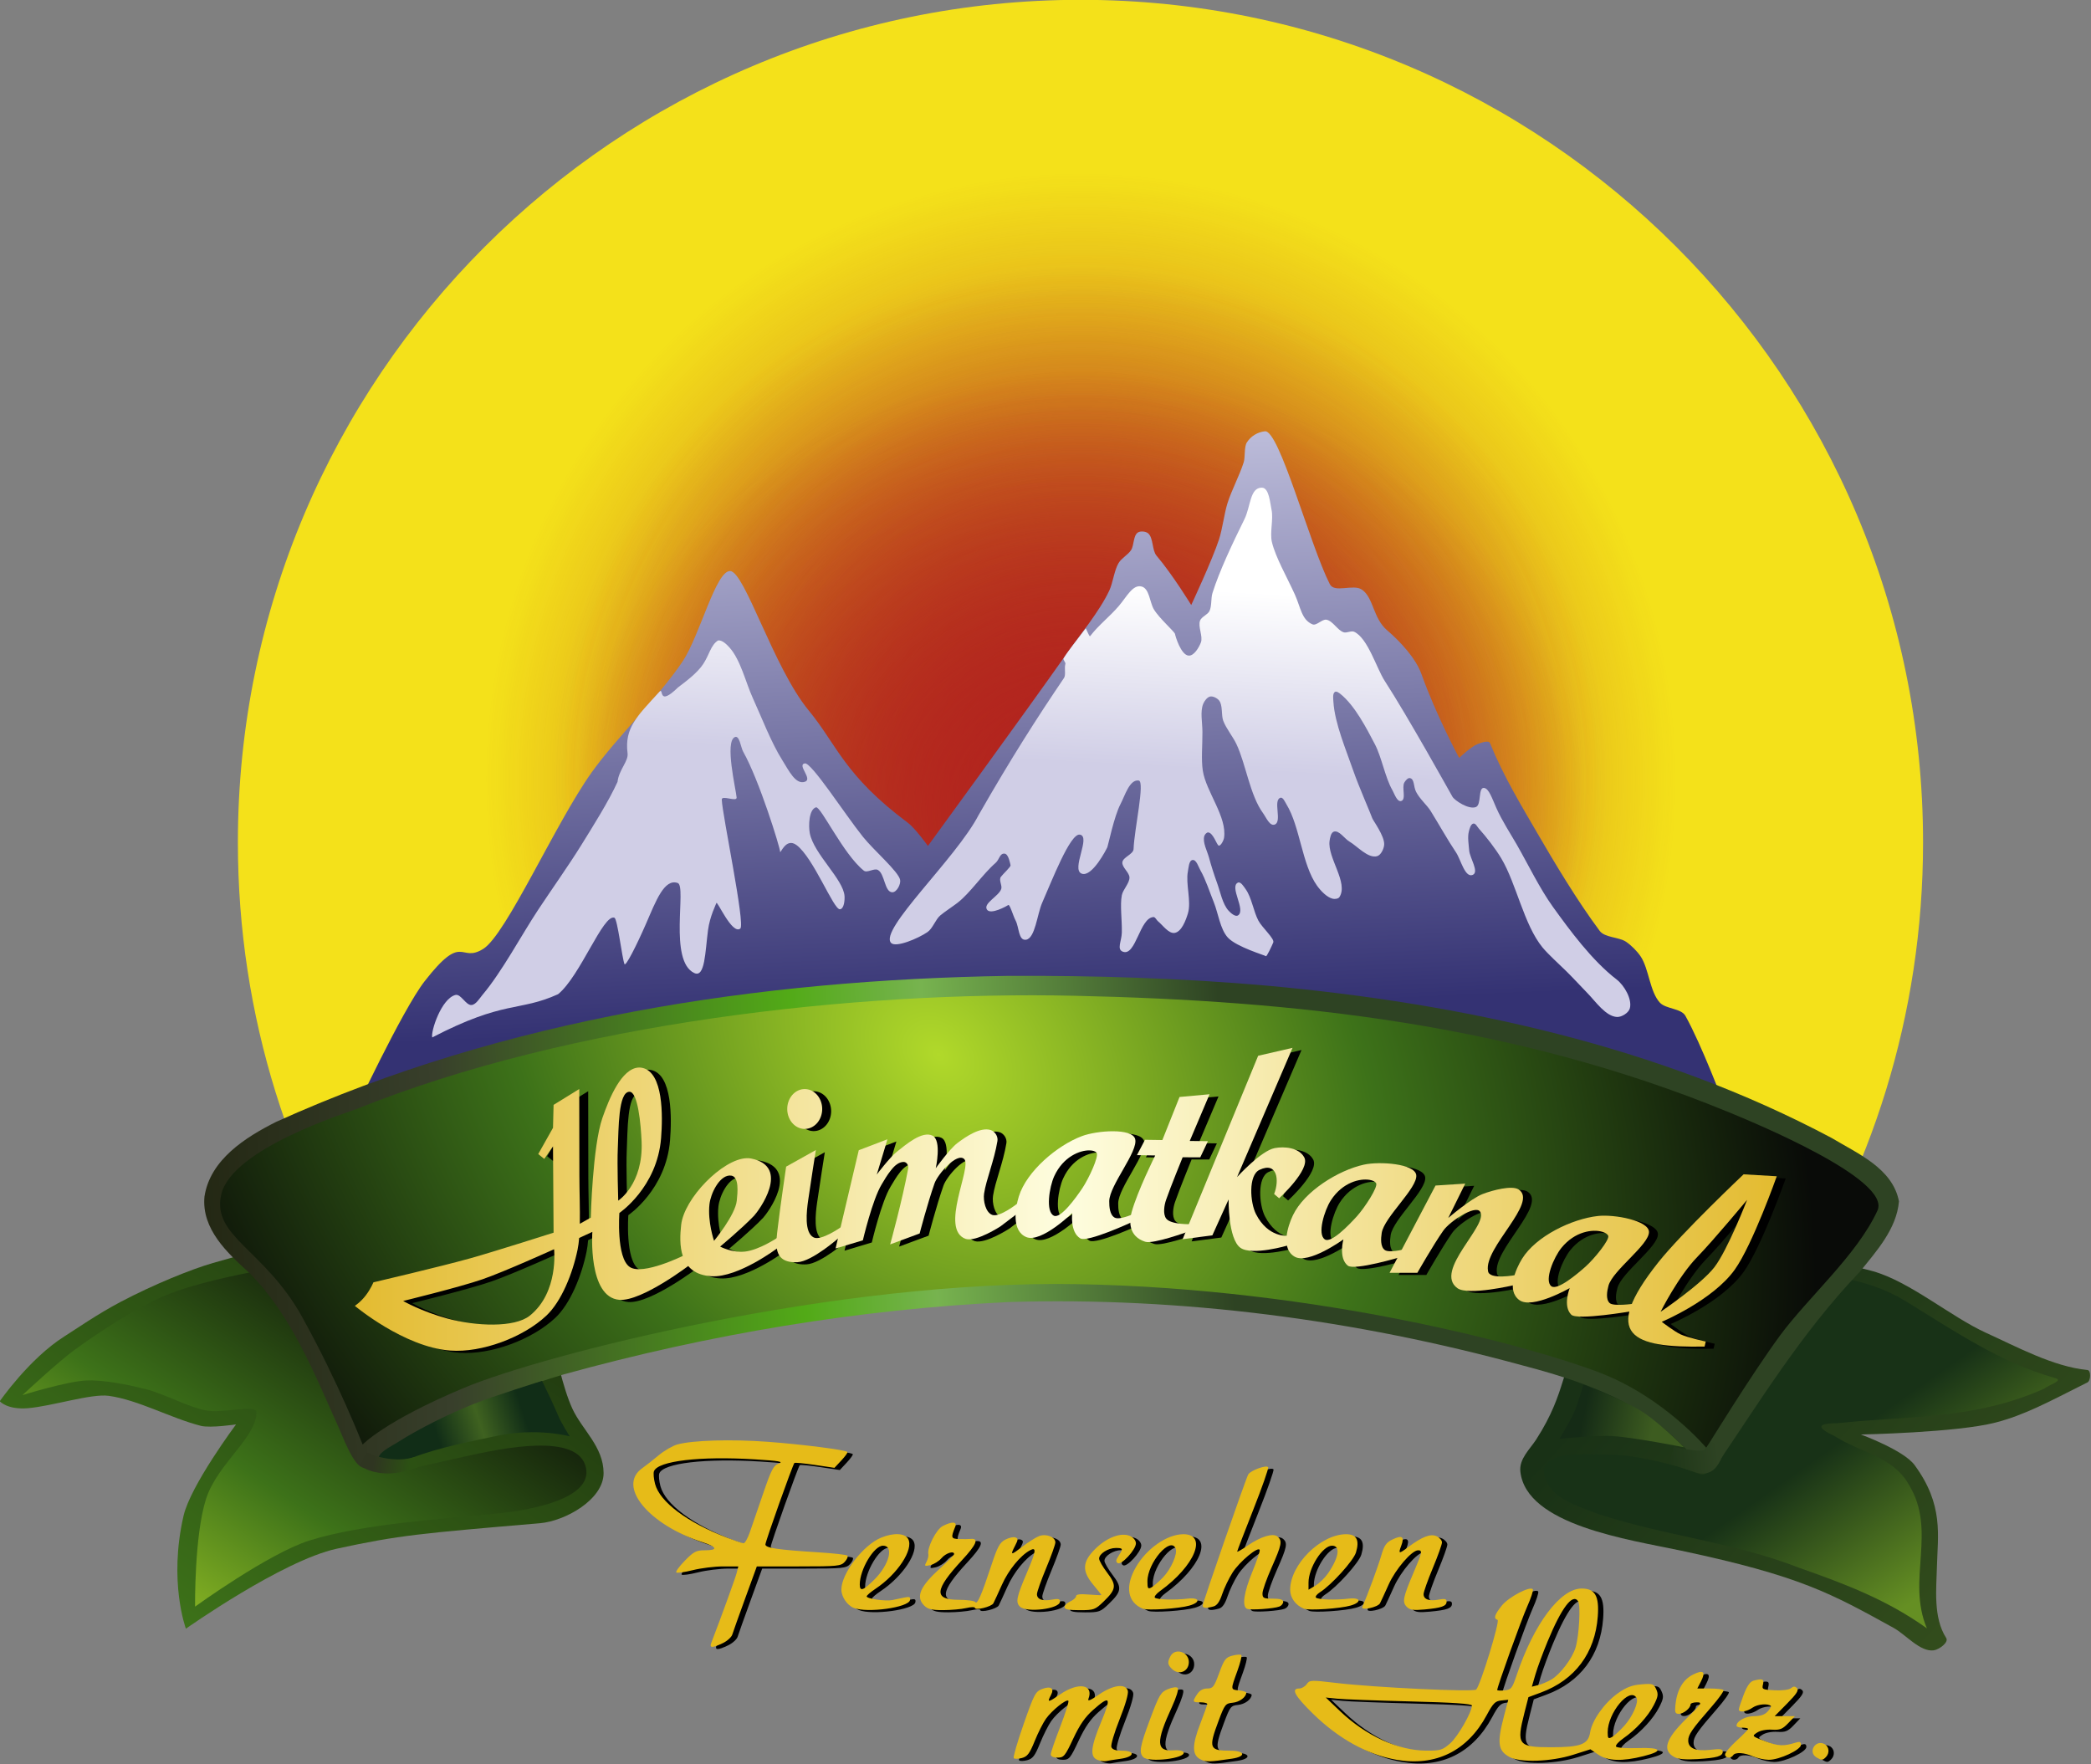 <?xml version="1.0" encoding="UTF-8" standalone="no"?>
<!-- Created with Inkscape (http://www.inkscape.org/) -->
<svg
   xmlns:dc="http://purl.org/dc/elements/1.1/"
   xmlns:cc="http://creativecommons.org/ns#"
   xmlns:rdf="http://www.w3.org/1999/02/22-rdf-syntax-ns#"
   xmlns:svg="http://www.w3.org/2000/svg"
   xmlns="http://www.w3.org/2000/svg"
   xmlns:xlink="http://www.w3.org/1999/xlink"
   xmlns:sodipodi="http://sodipodi.sourceforge.net/DTD/sodipodi-0.dtd"
   xmlns:inkscape="http://www.inkscape.org/namespaces/inkscape"
   width="1260.017"
   height="1063.108"
   id="svg3707"
   sodipodi:version="0.32"
   inkscape:version="0.46"
   version="1.0"
   sodipodi:docname="Heimatkanal Logo.svg"
   inkscape:output_extension="org.inkscape.output.svg.inkscape">
  <rect width="100%" height="100%" fill="#808080" stroke="none"/>
  <defs
     id="defs3709">
    <linearGradient
       inkscape:collect="always"
       xlink:href="#linearGradient3447"
       id="linearGradient3533"
       gradientUnits="userSpaceOnUse"
       x1="432.094"
       y1="414.897"
       x2="1052.094"
       y2="414.897" />
    <linearGradient
       inkscape:collect="always"
       xlink:href="#linearGradient3447"
       id="linearGradient3531"
       gradientUnits="userSpaceOnUse"
       x1="432.094"
       y1="414.897"
       x2="1052.094"
       y2="414.897" />
    <linearGradient
       inkscape:collect="always"
       xlink:href="#linearGradient3447"
       id="linearGradient3529"
       gradientUnits="userSpaceOnUse"
       x1="432.094"
       y1="414.897"
       x2="1052.094"
       y2="414.897" />
    <linearGradient
       inkscape:collect="always"
       xlink:href="#linearGradient3447"
       id="linearGradient3527"
       gradientUnits="userSpaceOnUse"
       x1="432.094"
       y1="414.897"
       x2="1052.094"
       y2="414.897" />
    <linearGradient
       inkscape:collect="always"
       xlink:href="#linearGradient3447"
       id="linearGradient3525"
       gradientUnits="userSpaceOnUse"
       x1="432.094"
       y1="414.897"
       x2="1052.094"
       y2="414.897" />
    <linearGradient
       inkscape:collect="always"
       xlink:href="#linearGradient3447"
       id="linearGradient3523"
       gradientUnits="userSpaceOnUse"
       x1="432.094"
       y1="414.897"
       x2="1052.094"
       y2="414.897" />
    <linearGradient
       inkscape:collect="always"
       xlink:href="#linearGradient3447"
       id="linearGradient3521"
       gradientUnits="userSpaceOnUse"
       x1="432.094"
       y1="414.897"
       x2="1052.094"
       y2="414.897" />
    <linearGradient
       inkscape:collect="always"
       xlink:href="#linearGradient3447"
       id="linearGradient3519"
       gradientUnits="userSpaceOnUse"
       x1="432.094"
       y1="414.897"
       x2="1052.094"
       y2="414.897" />
    <linearGradient
       inkscape:collect="always"
       xlink:href="#linearGradient3447"
       id="linearGradient3517"
       gradientUnits="userSpaceOnUse"
       x1="432.094"
       y1="414.897"
       x2="1052.094"
       y2="414.897" />
    <linearGradient
       inkscape:collect="always"
       xlink:href="#linearGradient3447"
       id="linearGradient3515"
       gradientUnits="userSpaceOnUse"
       x1="432.094"
       y1="414.897"
       x2="1052.094"
       y2="414.897" />
    <linearGradient
       inkscape:collect="always"
       xlink:href="#linearGradient3447"
       id="linearGradient3513"
       gradientUnits="userSpaceOnUse"
       x1="432.094"
       y1="414.897"
       x2="1052.094"
       y2="414.897" />
    <linearGradient
       inkscape:collect="always"
       xlink:href="#linearGradient3447"
       id="linearGradient3511"
       gradientUnits="userSpaceOnUse"
       x1="432.094"
       y1="414.897"
       x2="1052.094"
       y2="414.897" />
    <linearGradient
       id="linearGradient3447">
      <stop
         style="stop-color:#e3bb30;stop-opacity:1;"
         offset="0"
         id="stop3449" />
      <stop
         id="stop3455"
         offset="0.5"
         style="stop-color:#fefddf;stop-opacity:1;" />
      <stop
         style="stop-color:#e3bb30;stop-opacity:1;"
         offset="1"
         id="stop3451" />
    </linearGradient>
    <linearGradient
       inkscape:collect="always"
       xlink:href="#linearGradient3447"
       id="linearGradient3535"
       gradientUnits="userSpaceOnUse"
       x1="432.094"
       y1="414.897"
       x2="1052.094"
       y2="414.897" />
    <linearGradient
       id="linearGradient3318">
      <stop
         style="stop-color:#1d3517;stop-opacity:1;"
         offset="0"
         id="stop3320" />
      <stop
         style="stop-color:#2e4323;stop-opacity:1;"
         offset="1"
         id="stop3322" />
    </linearGradient>
    <linearGradient
       inkscape:collect="always"
       xlink:href="#linearGradient3318"
       id="linearGradient3359"
       gradientUnits="userSpaceOnUse"
       x1="1028.713"
       y1="889.544"
       x2="1052.859"
       y2="887.187" />
    <linearGradient
       id="linearGradient3304">
      <stop
         style="stop-color:#2c5113;stop-opacity:1;"
         offset="0"
         id="stop3306" />
      <stop
         style="stop-color:#2f3521;stop-opacity:1;"
         offset="1"
         id="stop3308" />
    </linearGradient>
    <linearGradient
       inkscape:collect="always"
       xlink:href="#linearGradient3304"
       id="linearGradient3357"
       gradientUnits="userSpaceOnUse"
       x1="482.497"
       y1="894.716"
       x2="466.713"
       y2="892.217" />
    <linearGradient
       id="linearGradient3288">
      <stop
         style="stop-color:#3d5c20;stop-opacity:1;"
         offset="0"
         id="stop3290" />
      <stop
         style="stop-color:#152b16;stop-opacity:1;"
         offset="1"
         id="stop3292" />
    </linearGradient>
    <linearGradient
       inkscape:collect="always"
       xlink:href="#linearGradient3288"
       id="linearGradient3355"
       gradientUnits="userSpaceOnUse"
       gradientTransform="translate(22.499,100.08)"
       x1="1001.942"
       y1="779.064"
       x2="971.641"
       y2="772.623" />
    <linearGradient
       id="linearGradient2454">
      <stop
         style="stop-color:#112d17;stop-opacity:1;"
         offset="0"
         id="stop2456" />
      <stop
         id="stop3232"
         offset="0.5"
         style="stop-color:#3f6220;stop-opacity:1;" />
      <stop
         style="stop-color:#112d17;stop-opacity:1;"
         offset="1"
         id="stop2458" />
    </linearGradient>
    <linearGradient
       inkscape:collect="always"
       xlink:href="#linearGradient2454"
       id="linearGradient3353"
       gradientUnits="userSpaceOnUse"
       gradientTransform="translate(21.547,102.937)"
       x1="472.69"
       y1="777.717"
       x2="509.724"
       y2="765.597" />
    <linearGradient
       id="linearGradient3293">
      <stop
         id="stop3301"
         offset="0"
         style="stop-color:#b1d92a;stop-opacity:1;" />
      <stop
         style="stop-color:#77a521;stop-opacity:1;"
         offset="0.25"
         id="stop3582" />
      <stop
         style="stop-color:#3d7219;stop-opacity:1;"
         offset="0.5"
         id="stop3307" />
      <stop
         style="stop-color:#090b08;stop-opacity:1;"
         offset="1"
         id="stop3305" />
    </linearGradient>
    <radialGradient
       inkscape:collect="always"
       xlink:href="#linearGradient3293"
       id="radialGradient3351"
       gradientUnits="userSpaceOnUse"
       gradientTransform="matrix(0.872,0.782,-0.597,0.667,358.588,-38.466)"
       cx="-69.505"
       cy="500.742"
       fx="-69.505"
       fy="500.742"
       r="362.056" />
    <linearGradient
       id="linearGradient3584">
      <stop
         style="stop-color:#222612;stop-opacity:1;"
         offset="0"
         id="stop3586" />
      <stop
         id="stop3588"
         offset="0.246"
         style="stop-color:#383f2b;stop-opacity:1;" />
      <stop
         id="stop3590"
         offset="0.589"
         style="stop-color:#52aa17;stop-opacity:1;" />
      <stop
         style="stop-color:#77b34f;stop-opacity:1;"
         offset="0.716"
         id="stop3594" />
      <stop
         id="stop3592"
         offset="1"
         style="stop-color:#2e4323;stop-opacity:1;" />
    </linearGradient>
    <linearGradient
       inkscape:collect="always"
       xlink:href="#linearGradient3584"
       id="linearGradient3349"
       gradientUnits="userSpaceOnUse"
       x1="-329.278"
       y1="316.049"
       x2="125.04"
       y2="291.809" />
    <linearGradient
       id="linearGradient2478">
      <stop
         style="stop-color:#658f23;stop-opacity:1;"
         offset="0"
         id="stop2480" />
      <stop
         style="stop-color:#183217;stop-opacity:1;"
         offset="1"
         id="stop2482" />
    </linearGradient>
    <linearGradient
       inkscape:collect="always"
       xlink:href="#linearGradient2478"
       id="linearGradient3347"
       gradientUnits="userSpaceOnUse"
       x1="1362.982"
       y1="702.494"
       x2="1319.83"
       y2="640.901" />
    <linearGradient
       id="linearGradient3260">
      <stop
         style="stop-color:#324c1c;stop-opacity:1;"
         offset="0"
         id="stop3262" />
      <stop
         style="stop-color:#193116;stop-opacity:1;"
         offset="1"
         id="stop3264" />
    </linearGradient>
    <linearGradient
       inkscape:collect="always"
       xlink:href="#linearGradient3260"
       id="linearGradient3345"
       gradientUnits="userSpaceOnUse"
       x1="1367.442"
       y1="722.492"
       x2="1236.031"
       y2="599.651" />
    <linearGradient
       id="linearGradient3642">
      <stop
         style="stop-color:#b1d92a;stop-opacity:1;"
         offset="0"
         id="stop3644" />
      <stop
         id="stop3646"
         offset="0.25"
         style="stop-color:#77a521;stop-opacity:1;" />
      <stop
         id="stop3648"
         offset="0.487"
         style="stop-color:#3d7219;stop-opacity:1;" />
      <stop
         id="stop3650"
         offset="1"
         style="stop-color:#090b08;stop-opacity:1;" />
    </linearGradient>
    <linearGradient
       inkscape:collect="always"
       xlink:href="#linearGradient3642"
       id="linearGradient3343"
       gradientUnits="userSpaceOnUse"
       gradientTransform="translate(-138.71,-100.329)"
       x1="307.127"
       y1="739.05"
       x2="431.373"
       y2="550.846" />
    <linearGradient
       id="linearGradient3614">
      <stop
         style="stop-color:#b1d92a;stop-opacity:1;"
         offset="0"
         id="stop3616" />
      <stop
         id="stop3618"
         offset="0.15"
         style="stop-color:#77a521;stop-opacity:1;" />
      <stop
         id="stop3620"
         offset="0.15"
         style="stop-color:#3d7219;stop-opacity:1;" />
      <stop
         id="stop3622"
         offset="1"
         style="stop-color:#090b08;stop-opacity:1;" />
    </linearGradient>
    <linearGradient
       inkscape:collect="always"
       xlink:href="#linearGradient3614"
       id="linearGradient3341"
       gradientUnits="userSpaceOnUse"
       gradientTransform="translate(238.989,-444.039)"
       x1="-78.471"
       y1="1110.182"
       x2="169.285"
       y2="763.041" />
    <linearGradient
       inkscape:collect="always"
       xlink:href="#linearGradient3577"
       id="linearGradient3651"
       gradientUnits="userSpaceOnUse"
       x1="752.284"
       y1="604.993"
       x2="756.093"
       y2="526.803" />
    <linearGradient
       inkscape:collect="always"
       xlink:href="#linearGradient3577"
       id="linearGradient3649"
       gradientUnits="userSpaceOnUse"
       x1="752.284"
       y1="604.993"
       x2="756.093"
       y2="526.803" />
    <linearGradient
       id="linearGradient3577">
      <stop
         style="stop-color:#d0cee6;stop-opacity:1;"
         offset="0"
         id="stop3579" />
      <stop
         style="stop-color:#ffffff;stop-opacity:1"
         offset="1"
         id="stop3581" />
    </linearGradient>
    <linearGradient
       inkscape:collect="always"
       xlink:href="#linearGradient3577"
       id="linearGradient3583"
       x1="752.284"
       y1="604.993"
       x2="756.093"
       y2="526.803"
       gradientUnits="userSpaceOnUse" />
    <linearGradient
       id="linearGradient3547">
      <stop
         style="stop-color:#343273;stop-opacity:1;"
         offset="0"
         id="stop3549" />
      <stop
         style="stop-color:#c9c9e3;stop-opacity:1;"
         offset="1"
         id="stop3551" />
    </linearGradient>
    <linearGradient
       inkscape:collect="always"
       xlink:href="#linearGradient3547"
       id="linearGradient3565"
       gradientUnits="userSpaceOnUse"
       x1="802.228"
       y1="192.964"
       x2="790.128"
       y2="-80.584"
       gradientTransform="translate(5.162,493.218)" />
    <radialGradient
       inkscape:collect="always"
       xlink:href="#linearGradient3629"
       id="radialGradient3637"
       cx="758.83"
       cy="659.324"
       fx="758.83"
       fy="659.324"
       r="367.391"
       gradientTransform="matrix(0.599,-2.5823104e-7,2.2436387e-7,0.521,322.106,255.454)"
       gradientUnits="userSpaceOnUse" />
    <radialGradient
       inkscape:collect="always"
       xlink:href="#linearGradient3629"
       id="radialGradient3641"
       gradientUnits="userSpaceOnUse"
       gradientTransform="matrix(0.626,7.3311825e-3,-7.1452228e-3,0.61,306.084,193.389)"
       cx="758.831"
       cy="633.478"
       fx="758.831"
       fy="633.478"
       r="367.391" />
    <linearGradient
       inkscape:collect="always"
       id="linearGradient3629">
      <stop
         style="stop-color:#b2241e;stop-opacity:1;"
         offset="0"
         id="stop3631" />
      <stop
         style="stop-color:#b2241e;stop-opacity:0;"
         offset="1"
         id="stop3633" />
    </linearGradient>
    <radialGradient
       inkscape:collect="always"
       xlink:href="#linearGradient3629"
       id="radialGradient3645"
       gradientUnits="userSpaceOnUse"
       gradientTransform="matrix(0.707,-5.3455798e-8,5.4475724e-8,0.72,240.363,129.264)"
       cx="758.831"
       cy="633.478"
       fx="758.831"
       fy="633.478"
       r="367.391" />
    <inkscape:perspective
       sodipodi:type="inkscape:persp3d"
       inkscape:vp_x="0 : 526.18109 : 1"
       inkscape:vp_y="0 : 1000 : 0"
       inkscape:vp_z="744.09448 : 526.18109 : 1"
       inkscape:persp3d-origin="372.04724 : 350.78739 : 1"
       id="perspective3715" />
  </defs>
  <sodipodi:namedview
     id="base"
     pagecolor="#ffffff"
     bordercolor="#666666"
     borderopacity="1.0"
     inkscape:pageopacity="0.0"
     inkscape:pageshadow="2"
     inkscape:zoom="0.53011009"
     inkscape:cx="630.00867"
     inkscape:cy="531.55383"
     inkscape:document-units="px"
     inkscape:current-layer="layer1"
     showgrid="false"
     inkscape:window-width="1280"
     inkscape:window-height="1005"
     inkscape:window-x="-4"
     inkscape:window-y="-4" />
  <g
     inkscape:label="Ebene 1"
     inkscape:groupmode="layer"
     id="layer1"
     transform="translate(410.009,-85)">
    <g
       id="g3653"
       transform="matrix(1.382,0,0,1.382,-832.286,-254.381)">
      <path
         id="path3612"
         d="M 776.686,245.495 C 573.885,245.495 409.279,410.101 409.279,612.901 C 409.279,688.75 432.313,759.26 471.748,817.808 L 650.373,745.026 L 902.217,740.995 L 1082.561,816.37 C 1121.411,758.106 1144.061,688.134 1144.061,612.901 C 1144.061,410.101 979.486,245.495 776.686,245.495 z"
         style="opacity:1;fill:#f4e11a;fill-opacity:1;stroke:none;stroke-width:0.328;stroke-miterlimit:4;stroke-dasharray:none;stroke-opacity:1" />
      <path
         id="path3643"
         d="M 776.686,245.495 C 573.885,245.495 409.279,410.101 409.279,612.901 C 409.279,688.75 432.313,759.26 471.748,817.808 L 650.373,745.026 L 902.217,740.995 L 1082.561,816.37 C 1121.411,758.106 1144.061,688.134 1144.061,612.901 C 1144.061,410.101 979.486,245.495 776.686,245.495 z"
         style="opacity:1;fill:url(#radialGradient3645);fill-opacity:1;stroke:none;stroke-width:0.328;stroke-miterlimit:4;stroke-dasharray:none;stroke-opacity:1" />
      <path
         id="path3639"
         d="M 776.686,245.495 C 573.885,245.495 409.279,410.101 409.279,612.901 C 409.279,688.75 432.313,759.26 471.748,817.808 L 650.373,745.026 L 902.217,740.995 L 1082.561,816.37 C 1121.411,758.106 1144.061,688.134 1144.061,612.901 C 1144.061,410.101 979.486,245.495 776.686,245.495 z"
         style="opacity:1;fill:url(#radialGradient3641);fill-opacity:1;stroke:none;stroke-width:0.328;stroke-miterlimit:4;stroke-dasharray:none;stroke-opacity:1" />
      <path
         style="opacity:1;fill:url(#radialGradient3637);fill-opacity:1;stroke:none;stroke-width:0.328;stroke-miterlimit:4;stroke-dasharray:none;stroke-opacity:1"
         d="M 776.686,245.495 C 573.885,245.495 409.279,410.101 409.279,612.901 C 409.279,688.75 432.313,759.26 471.748,817.808 L 650.373,745.026 L 902.217,740.995 L 1082.561,816.37 C 1121.411,758.106 1144.061,688.134 1144.061,612.901 C 1144.061,410.101 979.486,245.495 776.686,245.495 z"
         id="path3627" />
      <g
         transform="translate(-800.952,1168.932)"
         id="g2526">
        <path
           id="path2518"
           d="M 1587.325,-155.089 C 1583.983,-156.42 1584.418,-160.692 1589.015,-171.706 C 1593.521,-182.501 1592.914,-183.407 1585.532,-176.903 C 1582.006,-173.796 1579.645,-170.396 1576.813,-164.348 C 1573.237,-156.709 1572.696,-156.053 1569.968,-156.053 C 1568.088,-156.053 1567.006,-156.57 1567.006,-157.469 C 1567.006,-158.249 1568.867,-163.693 1571.142,-169.568 C 1573.416,-175.443 1575.009,-180.518 1574.681,-180.847 C 1573.809,-181.719 1567.508,-176.655 1564.896,-172.983 C 1563.658,-171.243 1561.447,-166.858 1559.983,-163.239 C 1557.782,-157.801 1556.814,-156.523 1554.41,-155.88 C 1552.81,-155.451 1551.215,-155.428 1550.866,-155.828 C 1550.516,-156.228 1552.456,-162.909 1555.175,-170.674 C 1559.762,-183.769 1560.349,-184.879 1563.27,-185.983 C 1567.022,-187.401 1568.662,-186.27 1567.099,-183.346 C 1565.277,-179.938 1565.787,-179.977 1571.132,-183.658 C 1579.031,-189.097 1585.853,-188.002 1583.431,-181.684 C 1582.952,-180.437 1584.314,-180.989 1588.036,-183.551 C 1594.146,-187.759 1599.573,-188.486 1600.603,-185.236 C 1600.977,-184.057 1599.558,-179.113 1597.022,-172.759 C 1594.711,-166.971 1593.094,-161.523 1593.428,-160.651 C 1593.842,-159.57 1595.322,-159.066 1598.081,-159.066 C 1604.095,-159.066 1603.545,-156.369 1597.36,-155.528 C 1594.738,-155.171 1591.916,-154.724 1591.088,-154.535 C 1590.26,-154.345 1588.567,-154.595 1587.325,-155.089 z M 1632.228,-155.312 C 1628.575,-157.189 1628.558,-161.484 1632.167,-170.772 C 1633.852,-175.106 1635.232,-178.991 1635.234,-179.406 C 1635.237,-179.82 1633.884,-180.159 1632.228,-180.159 C 1628.747,-180.159 1628.66,-180.381 1630.839,-183.71 C 1631.91,-185.347 1633.393,-186.186 1635.216,-186.186 C 1637.702,-186.186 1638.212,-186.844 1640.436,-192.919 C 1642.627,-198.907 1643.265,-199.747 1646.203,-200.51 C 1648.02,-200.981 1649.769,-201.104 1650.09,-200.783 C 1650.41,-200.462 1649.654,-197.385 1648.408,-193.946 C 1645.355,-185.517 1645.34,-185.725 1649.036,-185.369 C 1650.829,-185.195 1652.283,-184.744 1652.265,-184.364 C 1652.174,-182.403 1649.299,-180.278 1646.342,-179.986 C 1643.183,-179.675 1642.85,-179.25 1640.183,-172.124 C 1635.687,-160.113 1636.102,-159.066 1645.355,-159.066 C 1651.8,-159.066 1652.291,-156.526 1646.025,-155.597 C 1636.054,-154.117 1634.614,-154.087 1632.228,-155.312 z M 1717.649,-155.125 C 1705.029,-157.341 1692.401,-164.338 1681.221,-175.309 C 1673.359,-183.025 1671.644,-186.186 1675.319,-186.186 C 1676.391,-186.186 1677.866,-187.038 1678.595,-188.081 C 1679.861,-189.89 1680.445,-189.914 1691.445,-188.611 C 1708.345,-186.608 1751.449,-184.577 1752.513,-185.733 C 1754.413,-187.797 1762.97,-215.717 1761.82,-216.101 C 1759.991,-216.711 1760.448,-218.264 1763.645,-222.304 C 1766.638,-226.088 1776.17,-231.081 1777.204,-229.407 C 1777.491,-228.942 1776.382,-225.564 1774.74,-221.9 C 1772.188,-216.206 1761.67,-186.942 1761.67,-185.535 C 1761.67,-185.27 1763.098,-185.195 1764.844,-185.369 C 1767.782,-185.66 1768.183,-186.171 1770.215,-192.212 C 1777.692,-214.444 1789.23,-229.778 1798.481,-229.778 C 1804.337,-229.778 1806.191,-226.566 1805.518,-217.584 C 1804.324,-201.641 1795.578,-189.931 1780.767,-184.447 L 1775.28,-182.416 L 1773.515,-175.512 C 1769.967,-161.632 1770.792,-160.573 1785.154,-160.573 C 1798.103,-160.573 1801.346,-161.806 1802.184,-167.049 C 1803.026,-172.32 1808.38,-179.889 1814.216,-184.058 C 1817.925,-186.708 1820.39,-187.654 1824.467,-187.992 C 1829.451,-188.406 1829.919,-188.253 1831.005,-185.866 C 1831.989,-183.706 1831.82,-182.602 1829.95,-178.965 C 1827.397,-173.998 1822.131,-168.248 1816.658,-164.452 C 1814.58,-163.01 1813.147,-161.398 1813.473,-160.869 C 1813.801,-160.339 1817.921,-160.041 1822.665,-160.205 C 1833.314,-160.574 1834.586,-158.979 1825.472,-156.687 C 1816.095,-154.329 1809.874,-154.542 1805.718,-157.362 L 1802.309,-159.676 L 1794.783,-157.292 C 1785.213,-154.259 1771.773,-153.781 1767.059,-156.306 C 1762.001,-159.015 1761.53,-162.377 1764.58,-174.005 L 1766.487,-181.276 L 1763.42,-180.968 C 1760.813,-180.707 1759.868,-179.757 1757.122,-174.635 C 1748.718,-158.956 1734.855,-152.104 1717.649,-155.125 z M 1741.222,-162.321 C 1744.535,-165.233 1750.63,-175.883 1750.631,-178.764 C 1750.632,-179.537 1742.399,-180.087 1723.791,-180.554 C 1709.028,-180.926 1694.692,-181.46 1691.932,-181.742 L 1686.915,-182.255 L 1693.01,-176.436 C 1704.372,-165.589 1718.416,-159.14 1730.78,-159.092 C 1736.965,-159.068 1737.822,-159.333 1741.222,-162.321 z M 1817.074,-169.931 C 1820.74,-173.992 1823.503,-180.344 1822.389,-182.148 C 1819.389,-187.007 1809.834,-175.553 1809.834,-167.098 C 1809.834,-164.42 1810.075,-164.147 1811.677,-165.005 C 1812.69,-165.548 1815.119,-167.764 1817.074,-169.931 z M 1785.236,-190.07 C 1789.112,-192.315 1794.394,-199.278 1795.834,-204.039 C 1797.379,-209.149 1798.112,-222.527 1796.942,-224.249 C 1794.548,-227.771 1789.766,-221.477 1783.666,-206.776 C 1781.604,-201.804 1779.208,-195.317 1778.342,-192.36 L 1776.768,-186.984 L 1779.504,-187.659 C 1781.009,-188.03 1783.588,-189.115 1785.236,-190.07 z M 1607.344,-156.254 C 1605.376,-158.223 1605.877,-160.981 1610.384,-173.022 C 1614.295,-183.469 1614.964,-184.592 1618.062,-185.897 C 1620.036,-186.729 1621.827,-186.955 1622.345,-186.436 C 1622.863,-185.918 1621.799,-182.424 1619.801,-178.081 C 1612.764,-162.787 1612.925,-158.678 1620.539,-159.228 C 1622.931,-159.401 1624.709,-159.047 1624.941,-158.352 C 1625.824,-155.699 1609.805,-153.789 1607.344,-156.254 z M 1838.942,-156.274 C 1833.489,-159.188 1835.021,-164.109 1844.173,-173.072 C 1850.914,-179.674 1851.223,-180.159 1848.683,-180.159 C 1847.184,-180.159 1845.957,-179.739 1845.957,-179.226 C 1845.957,-177.617 1842.888,-175.137 1840.897,-175.137 C 1839.297,-175.137 1839.049,-175.744 1839.355,-178.903 C 1839.987,-185.411 1842.585,-189.978 1846.912,-192.187 C 1851.543,-194.552 1852.731,-193.569 1850.488,-189.228 L 1848.916,-186.186 L 1854.293,-186.186 C 1857.251,-186.186 1859.961,-185.895 1860.316,-185.54 C 1860.671,-185.185 1858.352,-181.908 1855.163,-178.258 C 1846.603,-168.461 1844.954,-166.075 1844.954,-163.486 C 1844.954,-160.089 1848.276,-158.708 1854.644,-159.457 C 1858.873,-159.955 1860.005,-159.791 1860.005,-158.68 C 1860.005,-156.671 1857.533,-155.937 1848.968,-155.405 C 1843.825,-155.086 1840.65,-155.361 1838.942,-156.274 z M 1873.186,-156.594 C 1869.274,-158.294 1865.412,-158.501 1864.521,-157.057 C 1863.598,-155.562 1861.009,-155.843 1861.009,-157.438 C 1861.009,-158.2 1863.266,-160.88 1866.026,-163.394 C 1868.785,-165.908 1871.043,-168.222 1871.043,-168.537 C 1871.043,-168.853 1869.914,-169.11 1868.534,-169.11 C 1867.155,-169.11 1866.026,-169.492 1866.026,-169.959 C 1866.026,-172.001 1869.959,-174.132 1873.726,-174.132 C 1876.486,-174.132 1878.33,-174.768 1879.578,-176.147 C 1880.58,-177.256 1881.214,-178.342 1880.987,-178.561 C 1879.739,-179.768 1875.208,-179.375 1873.067,-177.874 C 1870.417,-176.016 1867.029,-175.557 1867.029,-177.056 C 1867.029,-177.56 1867.98,-180.457 1869.141,-183.495 C 1870.584,-187.269 1871.935,-189.203 1873.406,-189.598 C 1877.318,-190.648 1878.134,-190.322 1877.546,-187.943 C 1877.021,-185.822 1877.335,-185.666 1882.66,-185.406 C 1885.962,-185.244 1888.932,-185.625 1889.765,-186.317 C 1890.855,-187.223 1891.476,-187.227 1892.366,-186.336 C 1893.257,-185.444 1892.237,-183.849 1888.093,-179.649 L 1882.651,-174.132 L 1887.069,-174.132 L 1891.487,-174.132 L 1888.545,-171.058 C 1886.065,-168.467 1884.949,-168.025 1881.443,-168.241 C 1878.975,-168.392 1876.335,-167.866 1874.951,-166.947 C 1872.644,-165.414 1872.682,-165.375 1878.6,-163.159 C 1884.26,-161.039 1886.598,-160.941 1891.864,-162.605 C 1893.586,-163.149 1894.122,-162.922 1894.122,-161.648 C 1894.122,-159.453 1884.698,-155.059 1880.074,-155.098 C 1878.142,-155.114 1875.043,-155.787 1873.186,-156.594 z M 1900.895,-156.133 C 1897.002,-158.403 1900.405,-164.089 1904.381,-161.959 C 1906.429,-160.861 1906.718,-158.015 1904.959,-156.254 C 1903.521,-154.814 1903.175,-154.804 1900.895,-156.133 z M 1619.757,-194.795 C 1617.908,-196.646 1617.808,-197.674 1619.219,-200.314 C 1621.231,-204.077 1627.211,-202.149 1627.211,-197.736 C 1627.211,-193.507 1622.788,-191.761 1619.757,-194.795 z M 1418.94,-205.975 C 1423.628,-218.205 1429.536,-234.484 1430.074,-236.658 L 1430.758,-239.42 L 1424.082,-239.42 C 1420.411,-239.42 1414.476,-238.683 1410.893,-237.782 C 1407.31,-236.881 1404.085,-236.439 1403.725,-236.799 C 1403.366,-237.159 1405.056,-239.478 1407.482,-241.952 C 1411.35,-245.896 1412.424,-246.451 1416.2,-246.451 C 1422.014,-246.451 1421.624,-247.865 1415.238,-249.942 C 1391.478,-257.668 1377.791,-274.471 1388.908,-282.267 C 1390.359,-283.284 1393.551,-285.792 1396.002,-287.839 C 1398.452,-289.886 1402.138,-292.025 1404.192,-292.593 C 1410.863,-294.437 1427.683,-294.934 1443.585,-293.756 C 1458.397,-292.66 1477.44,-290.237 1478.342,-289.334 C 1478.574,-289.102 1477.397,-287.447 1475.726,-285.657 L 1472.688,-282.402 L 1464.152,-283.673 C 1459.457,-284.372 1455.441,-284.758 1455.227,-284.53 C 1454.483,-283.739 1442.582,-250.297 1442.582,-248.996 C 1442.582,-247.471 1447.924,-246.674 1465.547,-245.572 C 1472.211,-245.155 1477.971,-244.507 1478.345,-244.132 C 1478.72,-243.757 1478.207,-242.543 1477.205,-241.435 C 1475.509,-239.558 1474.128,-239.42 1457.111,-239.42 L 1438.838,-239.42 L 1433.809,-225.609 C 1431.042,-218.013 1428.493,-210.863 1428.144,-209.72 C 1427.795,-208.576 1425.919,-206.881 1423.974,-205.953 C 1419.481,-203.808 1418.112,-203.814 1418.94,-205.975 z M 1435.759,-254.235 C 1436.68,-256.859 1439.296,-264.465 1441.572,-271.137 C 1445.154,-281.637 1446.074,-283.404 1448.411,-284.278 C 1450.578,-285.088 1448.538,-285.447 1438.066,-286.095 C 1414.059,-287.582 1395.712,-285.428 1393.983,-280.918 C 1393.659,-280.073 1393.882,-277.569 1394.478,-275.353 C 1396.59,-267.501 1408.407,-258.667 1425.715,-252 C 1429.197,-250.66 1432.504,-249.54 1433.064,-249.513 C 1433.625,-249.486 1434.837,-251.611 1435.759,-254.235 z M 1481.07,-221.332 C 1478.191,-222.495 1475.692,-226.228 1475.704,-229.348 C 1475.731,-236.341 1485.164,-248.675 1492.971,-251.928 C 1498.438,-254.205 1503.461,-253.966 1504.853,-251.363 C 1507.289,-246.807 1500.175,-236.023 1490.495,-229.598 C 1488.425,-228.224 1486.732,-226.759 1486.732,-226.343 C 1486.732,-225.319 1494.972,-224.143 1497.915,-224.747 C 1499.215,-225.014 1501.557,-225.504 1503.119,-225.837 C 1505.436,-226.33 1505.898,-226.124 1505.628,-224.72 C 1505.005,-221.49 1486.872,-218.988 1481.07,-221.332 z M 1490.141,-233.74 C 1496.635,-240.24 1498.712,-248.46 1493.861,-248.46 C 1489.921,-248.46 1483.722,-238.101 1483.722,-231.519 C 1483.722,-228.34 1485.288,-228.882 1490.141,-233.74 z M 1511.818,-222.345 C 1508.024,-226.142 1509.943,-230.618 1518.808,-238.648 C 1522.138,-241.665 1524.862,-244.428 1524.862,-244.789 C 1524.862,-246.385 1521.241,-245.229 1519.381,-243.041 C 1518.257,-241.718 1516.071,-240.347 1514.525,-239.995 C 1511.936,-239.406 1511.8,-239.519 1512.81,-241.408 C 1513.414,-242.537 1513.782,-244.02 1513.628,-244.705 C 1512.99,-247.541 1517.064,-255.558 1519.886,-257.019 C 1523.896,-259.094 1526.274,-258.976 1525.358,-256.746 C 1523.372,-251.918 1523.506,-251.477 1527.003,-251.357 C 1528.861,-251.294 1531.131,-251.315 1532.048,-251.405 C 1535.795,-251.773 1534.692,-249.041 1528.318,-242.16 C 1516.203,-229.081 1515.876,-224.856 1526.978,-224.856 C 1530.505,-224.856 1533.708,-224.413 1534.095,-223.871 C 1534.958,-222.664 1536.797,-226.864 1541.045,-239.741 C 1543.782,-248.037 1544.762,-249.845 1547.214,-251.114 C 1548.817,-251.944 1550.781,-252.372 1551.579,-252.066 C 1552.832,-251.584 1552.82,-251.106 1551.488,-248.528 C 1549.222,-244.14 1549.486,-244.103 1554.681,-248.072 C 1557.284,-250.061 1560.545,-252.119 1561.928,-252.645 C 1564.985,-253.808 1569.013,-252.249 1569.013,-249.903 C 1569.013,-249.016 1567.207,-243.963 1564.999,-238.674 C 1562.792,-233.386 1560.986,-228.275 1560.986,-227.316 C 1560.986,-225.036 1563.449,-224.16 1567.642,-224.947 C 1570.251,-225.437 1571.02,-225.24 1571.02,-224.082 C 1571.02,-220.9 1556.359,-219.084 1553.531,-221.915 C 1551.609,-223.839 1552.067,-226.033 1556.629,-236.747 C 1560.609,-246.091 1560.873,-248.003 1557.971,-246.449 C 1553.768,-244.197 1548.578,-237.847 1545.733,-231.474 C 1544.108,-227.834 1542.424,-224.178 1541.99,-223.349 C 1541.184,-221.811 1533.893,-220.049 1533.893,-221.393 C 1533.893,-221.8 1532.2,-221.74 1530.13,-221.259 C 1528.061,-220.777 1523.545,-220.373 1520.096,-220.36 C 1515.141,-220.341 1513.403,-220.758 1511.818,-222.345 z M 1573.026,-221.681 C 1573.026,-222.421 1574.155,-223.542 1575.535,-224.171 C 1576.915,-224.8 1578.044,-225.833 1578.044,-226.465 C 1578.044,-227.246 1579.819,-227.468 1583.562,-227.158 C 1586.598,-226.906 1589.081,-226.807 1589.081,-226.938 C 1589.081,-227.069 1587.501,-229.07 1585.569,-231.385 C 1580.524,-237.43 1580.714,-241.353 1586.327,-246.971 C 1591.409,-252.059 1597.763,-254.421 1601.627,-252.659 C 1603.105,-251.985 1604.133,-250.677 1604.133,-249.471 C 1604.133,-246.743 1597.811,-239.871 1596.212,-240.861 C 1595.281,-241.436 1595.362,-242.179 1596.552,-243.998 C 1598.648,-247.199 1598.557,-247.455 1595.325,-247.455 C 1592.012,-247.455 1588.078,-244.938 1588.078,-242.818 C 1588.078,-241.988 1589.665,-239.227 1591.605,-236.684 C 1595.801,-231.184 1595.586,-229.457 1590.046,-224.103 C 1586.351,-220.532 1585.807,-220.336 1579.588,-220.336 C 1574.774,-220.336 1573.026,-220.694 1573.026,-221.681 z M 1607.143,-220.979 C 1600.451,-223.722 1599.278,-230.643 1604.083,-239.03 C 1608.753,-247.18 1617.676,-253.409 1624.753,-253.46 C 1635.556,-253.538 1629.916,-239.683 1614.67,-228.695 C 1613.016,-227.502 1611.991,-226.197 1612.394,-225.794 C 1613.26,-224.926 1621.073,-224.69 1626.63,-225.363 C 1631.902,-226.002 1632.549,-223.83 1627.524,-222.357 C 1622.986,-221.026 1609.287,-220.1 1607.143,-220.979 z M 1615.998,-234.692 C 1619.451,-238.286 1622.349,-244.879 1621.476,-247.157 C 1619.319,-252.782 1609.15,-241.024 1609.15,-232.906 C 1609.15,-229.781 1609.382,-229.432 1610.906,-230.262 C 1611.871,-230.789 1614.163,-232.782 1615.998,-234.692 z M 1652.548,-220.94 C 1650.316,-221.95 1651.21,-228.147 1654.862,-236.978 C 1656.825,-241.724 1658.284,-246.05 1658.104,-246.59 C 1657.519,-248.345 1649.27,-241.472 1646.26,-236.722 C 1644.649,-234.179 1642.618,-229.951 1641.748,-227.326 C 1640.646,-224.007 1639.491,-222.374 1637.952,-221.961 C 1634.737,-221.098 1633.232,-221.209 1633.232,-222.308 C 1633.232,-223.527 1652.016,-277.586 1653.111,-279.516 C 1654.104,-281.269 1661.091,-283.807 1661.792,-282.67 C 1662.072,-282.217 1659.147,-273.875 1655.292,-264.132 C 1651.437,-254.389 1648.283,-246.177 1648.283,-245.884 C 1648.283,-245.59 1650.351,-246.774 1652.878,-248.514 C 1658.657,-252.494 1663.923,-254.073 1665.912,-252.421 C 1668.054,-250.641 1667.704,-248.828 1663.319,-238.967 C 1661.12,-234.021 1659.321,-228.937 1659.321,-227.667 C 1659.321,-225.6 1659.794,-225.358 1663.836,-225.358 C 1667.027,-225.358 1668.352,-224.948 1668.352,-223.959 C 1668.352,-223.189 1667.599,-222.271 1666.679,-221.917 C 1664.246,-220.983 1654.017,-220.276 1652.548,-220.94 z M 1677.382,-220.979 C 1673.729,-222.476 1671.362,-225.76 1671.384,-229.3 C 1671.451,-240.271 1684.676,-253.396 1695.727,-253.46 C 1700.344,-253.487 1701.726,-250.959 1700.079,-245.498 C 1699.008,-241.949 1689.397,-231.32 1684.407,-228.167 C 1683.027,-227.295 1682.228,-226.24 1682.632,-225.821 C 1683.491,-224.93 1691.24,-224.681 1696.869,-225.363 C 1702.142,-226.002 1702.788,-223.83 1697.764,-222.357 C 1693.225,-221.026 1679.526,-220.1 1677.382,-220.979 z M 1687.885,-236.386 C 1692.706,-243.403 1693.443,-248.46 1689.643,-248.46 C 1685.532,-248.46 1679.389,-238.817 1679.389,-232.364 L 1679.389,-229.262 L 1682.422,-231.056 C 1684.091,-232.042 1686.549,-234.441 1687.885,-236.386 z M 1702.852,-221.741 C 1705.138,-226.971 1709.723,-239.404 1711.047,-243.962 C 1712.409,-248.655 1713.241,-249.849 1716.09,-251.209 C 1720.225,-253.183 1721.309,-252.373 1719.819,-248.421 C 1718.463,-244.825 1718.755,-244.769 1722.854,-247.839 C 1728.873,-252.347 1732.612,-253.786 1735.218,-252.597 C 1736.522,-252.002 1737.588,-250.79 1737.588,-249.903 C 1737.588,-249.016 1735.782,-243.963 1733.574,-238.674 C 1731.367,-233.386 1729.561,-228.275 1729.561,-227.316 C 1729.561,-225.036 1732.024,-224.16 1736.217,-224.947 C 1738.836,-225.439 1739.595,-225.242 1739.595,-224.071 C 1739.595,-222.107 1737.467,-221.347 1730.022,-220.651 C 1725.112,-220.192 1723.607,-220.412 1722.232,-221.789 C 1720.171,-223.852 1720.571,-225.865 1725.204,-236.747 C 1728.962,-245.57 1729.14,-246.451 1727.173,-246.451 C 1724.421,-246.451 1717.309,-238.188 1714.341,-231.544 C 1712.698,-227.865 1710.999,-224.178 1710.565,-223.349 C 1709.637,-221.578 1702.093,-220.005 1702.852,-221.741 z"
           style="fill:#000000;fill-opacity:1" />
        <path
           style="fill:#e6bb18;fill-opacity:1"
           d="M 1584.992,-156.041 C 1581.65,-157.372 1582.084,-161.644 1586.682,-172.659 C 1591.188,-183.453 1590.58,-184.359 1583.198,-177.855 C 1579.672,-174.748 1577.311,-171.348 1574.48,-165.3 C 1570.904,-157.661 1570.362,-157.005 1567.635,-157.005 C 1565.754,-157.005 1564.673,-157.522 1564.673,-158.422 C 1564.673,-159.201 1566.534,-164.645 1568.808,-170.52 C 1571.083,-176.395 1572.676,-181.471 1572.348,-181.799 C 1571.476,-182.671 1565.175,-177.607 1562.562,-173.935 C 1561.325,-172.195 1559.114,-167.81 1557.649,-164.191 C 1555.449,-158.753 1554.481,-157.475 1552.077,-156.832 C 1550.477,-156.403 1548.882,-156.38 1548.532,-156.78 C 1548.183,-157.18 1550.122,-163.861 1552.842,-171.626 C 1557.428,-184.722 1558.015,-185.831 1560.937,-186.935 C 1564.688,-188.353 1566.329,-187.223 1564.766,-184.298 C 1562.943,-180.89 1563.454,-180.93 1568.799,-184.61 C 1576.698,-190.049 1583.519,-188.954 1581.097,-182.636 C 1580.619,-181.389 1581.98,-181.941 1585.703,-184.504 C 1591.813,-188.711 1597.239,-189.438 1598.27,-186.188 C 1598.644,-185.009 1597.225,-180.065 1594.688,-173.711 C 1592.377,-167.924 1590.76,-162.475 1591.094,-161.603 C 1591.509,-160.522 1592.988,-160.018 1595.747,-160.018 C 1601.762,-160.018 1601.212,-157.321 1595.026,-156.48 C 1592.405,-156.124 1589.583,-155.677 1588.755,-155.487 C 1587.927,-155.297 1586.234,-155.547 1584.992,-156.041 z M 1629.895,-156.265 C 1626.242,-158.141 1626.225,-162.436 1629.834,-171.725 C 1631.518,-176.059 1632.898,-179.944 1632.901,-180.358 C 1632.903,-180.772 1631.551,-181.111 1629.895,-181.111 C 1626.413,-181.111 1626.326,-181.333 1628.505,-184.662 C 1629.577,-186.299 1631.06,-187.138 1632.882,-187.138 C 1635.369,-187.138 1635.879,-187.796 1638.102,-193.871 C 1640.293,-199.86 1640.932,-200.7 1643.87,-201.462 C 1645.687,-201.933 1647.436,-202.056 1647.756,-201.735 C 1648.077,-201.414 1647.32,-198.337 1646.074,-194.898 C 1643.022,-186.469 1643.006,-186.678 1646.702,-186.321 C 1648.496,-186.148 1649.949,-185.696 1649.932,-185.316 C 1649.841,-183.355 1646.966,-181.23 1644.009,-180.939 C 1640.849,-180.627 1640.517,-180.202 1637.849,-173.076 C 1633.354,-161.066 1633.768,-160.018 1643.022,-160.018 C 1649.466,-160.018 1649.957,-157.479 1643.692,-156.549 C 1633.72,-155.069 1632.281,-155.039 1629.895,-156.265 z M 1715.315,-156.077 C 1702.696,-158.293 1690.067,-165.291 1678.888,-176.262 C 1671.026,-183.977 1669.31,-187.138 1672.985,-187.138 C 1674.058,-187.138 1675.532,-187.991 1676.262,-189.033 C 1677.527,-190.842 1678.111,-190.866 1689.112,-189.563 C 1706.011,-187.56 1749.116,-185.529 1750.18,-186.685 C 1752.08,-188.749 1760.636,-216.669 1759.487,-217.053 C 1757.658,-217.663 1758.114,-219.216 1761.311,-223.256 C 1764.305,-227.04 1773.837,-232.033 1774.87,-230.359 C 1775.158,-229.894 1774.049,-226.516 1772.407,-222.853 C 1769.854,-217.158 1759.336,-187.894 1759.336,-186.487 C 1759.336,-186.222 1760.765,-186.148 1762.511,-186.321 C 1765.448,-186.612 1765.85,-187.123 1767.881,-193.164 C 1775.358,-215.396 1786.896,-230.73 1796.148,-230.73 C 1802.004,-230.73 1803.857,-227.518 1803.185,-218.536 C 1801.991,-202.593 1793.244,-190.884 1778.433,-185.4 L 1772.947,-183.368 L 1771.181,-176.464 C 1767.633,-162.584 1768.458,-161.525 1782.82,-161.525 C 1795.77,-161.525 1799.013,-162.758 1799.85,-168.001 C 1800.692,-173.272 1806.047,-180.842 1811.882,-185.01 C 1815.591,-187.66 1818.056,-188.606 1822.134,-188.944 C 1827.117,-189.358 1827.585,-189.206 1828.672,-186.818 C 1829.655,-184.658 1829.486,-183.554 1827.617,-179.917 C 1825.064,-174.95 1819.797,-169.2 1814.325,-165.404 C 1812.247,-163.962 1810.813,-162.35 1811.14,-161.821 C 1811.467,-161.291 1815.588,-160.993 1820.332,-161.157 C 1830.981,-161.526 1832.253,-159.931 1823.138,-157.639 C 1813.761,-155.282 1807.54,-155.494 1803.385,-158.315 L 1799.975,-160.629 L 1792.449,-158.244 C 1782.88,-155.211 1769.439,-154.733 1764.726,-157.258 C 1759.668,-159.968 1759.197,-163.329 1762.247,-174.958 L 1764.154,-182.228 L 1761.086,-181.921 C 1758.479,-181.66 1757.535,-180.71 1754.789,-175.587 C 1746.385,-159.908 1732.521,-153.056 1715.315,-156.077 z M 1738.888,-163.274 C 1742.201,-166.185 1748.296,-176.835 1748.298,-179.716 C 1748.299,-180.49 1740.066,-181.039 1721.457,-181.507 C 1706.695,-181.878 1692.358,-182.412 1689.599,-182.695 L 1684.582,-183.208 L 1690.677,-177.388 C 1702.039,-166.541 1716.083,-160.092 1728.447,-160.044 C 1734.631,-160.02 1735.489,-160.286 1738.888,-163.274 z M 1814.741,-170.883 C 1818.406,-174.944 1821.17,-181.296 1820.056,-183.101 C 1817.056,-187.959 1807.501,-176.505 1807.501,-168.051 C 1807.501,-165.373 1807.742,-165.099 1809.343,-165.957 C 1810.357,-166.5 1812.786,-168.717 1814.741,-170.883 z M 1782.902,-191.022 C 1786.778,-193.268 1792.061,-200.23 1793.5,-204.992 C 1795.046,-210.101 1795.779,-223.479 1794.608,-225.201 C 1792.214,-228.723 1787.432,-222.429 1781.333,-207.728 C 1779.27,-202.757 1776.874,-196.269 1776.009,-193.312 L 1774.435,-187.936 L 1777.171,-188.611 C 1778.676,-188.982 1781.255,-190.067 1782.902,-191.022 z M 1605.01,-157.206 C 1603.043,-159.175 1603.543,-161.934 1608.051,-173.974 C 1611.962,-184.421 1612.631,-185.544 1615.728,-186.849 C 1617.703,-187.682 1619.494,-187.907 1620.012,-187.389 C 1620.53,-186.87 1619.466,-183.376 1617.468,-179.033 C 1610.431,-163.739 1610.591,-159.63 1618.206,-160.18 C 1620.598,-160.353 1622.376,-159.999 1622.607,-159.304 C 1623.491,-156.652 1607.472,-154.742 1605.01,-157.206 z M 1836.609,-157.226 C 1831.156,-160.141 1832.688,-165.061 1841.84,-174.024 C 1848.581,-180.626 1848.889,-181.111 1846.35,-181.111 C 1844.851,-181.111 1843.624,-180.692 1843.624,-180.179 C 1843.624,-178.57 1840.554,-176.089 1838.563,-176.089 C 1836.964,-176.089 1836.716,-176.696 1837.022,-179.856 C 1837.654,-186.363 1840.252,-190.93 1844.579,-193.14 C 1849.21,-195.504 1850.397,-194.522 1848.155,-190.181 L 1846.583,-187.138 L 1851.96,-187.138 C 1854.918,-187.138 1857.628,-186.847 1857.983,-186.492 C 1858.337,-186.137 1856.018,-182.86 1852.829,-179.21 C 1844.269,-169.413 1842.621,-167.027 1842.621,-164.438 C 1842.621,-161.041 1845.942,-159.66 1852.311,-160.41 C 1856.54,-160.907 1857.672,-160.743 1857.672,-159.632 C 1857.672,-157.623 1855.2,-156.889 1846.634,-156.358 C 1841.492,-156.038 1838.317,-156.313 1836.609,-157.226 z M 1870.852,-157.547 C 1866.94,-159.247 1863.078,-159.453 1862.187,-158.01 C 1861.264,-156.514 1858.675,-156.795 1858.675,-158.391 C 1858.675,-159.153 1860.933,-161.833 1863.692,-164.346 C 1866.452,-166.86 1868.71,-169.175 1868.71,-169.49 C 1868.71,-169.805 1867.581,-170.063 1866.201,-170.063 C 1864.821,-170.063 1863.692,-170.445 1863.692,-170.911 C 1863.692,-172.953 1867.626,-175.085 1871.392,-175.085 C 1874.152,-175.085 1875.997,-175.72 1877.244,-177.1 C 1878.246,-178.208 1878.88,-179.294 1878.654,-179.513 C 1877.406,-180.72 1872.875,-180.327 1870.734,-178.826 C 1868.084,-176.968 1864.696,-176.509 1864.696,-178.009 C 1864.696,-178.512 1865.646,-181.409 1866.808,-184.448 C 1868.25,-188.222 1869.601,-190.155 1871.072,-190.55 C 1874.984,-191.601 1875.801,-191.274 1875.213,-188.896 C 1874.688,-186.774 1875.002,-186.619 1880.327,-186.358 C 1883.629,-186.197 1886.599,-186.578 1887.432,-187.27 C 1888.522,-188.175 1889.142,-188.179 1890.033,-187.288 C 1890.923,-186.397 1889.904,-184.801 1885.76,-180.601 L 1880.317,-175.085 L 1884.735,-175.085 L 1889.153,-175.085 L 1886.211,-172.011 C 1883.731,-169.42 1882.616,-168.977 1879.109,-169.193 C 1876.641,-169.345 1874.001,-168.819 1872.618,-167.899 C 1870.311,-166.366 1870.349,-166.327 1876.266,-164.111 C 1881.926,-161.991 1884.264,-161.893 1889.531,-163.557 C 1891.252,-164.101 1891.788,-163.874 1891.788,-162.6 C 1891.788,-160.405 1882.364,-156.011 1877.74,-156.05 C 1875.809,-156.066 1872.709,-156.74 1870.852,-157.547 z M 1898.561,-157.086 C 1894.668,-159.355 1898.071,-165.041 1902.047,-162.911 C 1904.096,-161.814 1904.384,-158.967 1902.625,-157.206 C 1901.187,-155.767 1900.841,-155.756 1898.561,-157.086 z M 1617.424,-195.747 C 1615.575,-197.598 1615.475,-198.626 1616.886,-201.266 C 1618.898,-205.029 1624.878,-203.101 1624.878,-198.689 C 1624.878,-194.459 1620.455,-192.713 1617.424,-195.747 z M 1416.607,-206.928 C 1421.295,-219.157 1427.202,-235.436 1427.741,-237.61 L 1428.425,-240.372 L 1421.749,-240.372 C 1418.077,-240.372 1412.142,-239.635 1408.56,-238.734 C 1404.977,-237.834 1401.752,-237.391 1401.392,-237.751 C 1401.032,-238.111 1402.723,-240.43 1405.149,-242.904 C 1409.016,-246.849 1410.091,-247.403 1413.866,-247.403 C 1419.68,-247.403 1419.291,-248.817 1412.905,-250.894 C 1389.145,-258.62 1375.458,-275.424 1386.575,-283.219 C 1388.026,-284.237 1391.218,-286.744 1393.668,-288.791 C 1396.119,-290.838 1399.804,-292.978 1401.859,-293.545 C 1408.529,-295.389 1425.349,-295.886 1441.252,-294.709 C 1456.063,-293.612 1475.107,-291.19 1476.009,-290.287 C 1476.241,-290.055 1475.063,-288.4 1473.392,-286.609 L 1470.354,-283.354 L 1461.819,-284.625 C 1457.124,-285.324 1453.108,-285.71 1452.894,-285.483 C 1452.149,-284.691 1440.248,-251.25 1440.248,-249.949 C 1440.248,-248.423 1445.591,-247.627 1463.213,-246.524 C 1469.878,-246.108 1475.637,-245.46 1476.012,-245.084 C 1476.387,-244.709 1475.874,-243.495 1474.872,-242.387 C 1473.175,-240.511 1471.794,-240.372 1454.777,-240.372 L 1436.505,-240.372 L 1431.475,-226.561 C 1428.709,-218.965 1426.16,-211.815 1425.811,-210.672 C 1425.462,-209.528 1423.585,-207.834 1421.641,-206.905 C 1417.147,-204.76 1415.778,-204.767 1416.607,-206.928 z M 1433.425,-255.187 C 1434.347,-257.812 1436.963,-265.418 1439.239,-272.09 C 1442.821,-282.589 1443.74,-284.357 1446.077,-285.23 C 1448.245,-286.04 1446.205,-286.399 1435.733,-287.048 C 1411.726,-288.535 1393.379,-286.38 1391.65,-281.87 C 1391.326,-281.025 1391.549,-278.521 1392.145,-276.305 C 1394.257,-268.453 1406.073,-259.619 1423.382,-252.953 C 1426.864,-251.612 1430.171,-250.493 1430.731,-250.466 C 1431.291,-250.439 1432.504,-252.563 1433.425,-255.187 z M 1478.736,-222.284 C 1475.858,-223.447 1473.359,-227.181 1473.371,-230.3 C 1473.398,-237.293 1482.83,-249.627 1490.638,-252.88 C 1496.104,-255.157 1501.127,-254.918 1502.519,-252.315 C 1504.955,-247.759 1497.842,-236.975 1488.162,-230.55 C 1486.092,-229.176 1484.399,-227.712 1484.399,-227.295 C 1484.399,-226.271 1492.638,-225.095 1495.582,-225.699 C 1496.881,-225.966 1499.223,-226.456 1500.786,-226.789 C 1503.103,-227.282 1503.565,-227.077 1503.294,-225.672 C 1502.671,-222.442 1484.539,-219.94 1478.736,-222.284 z M 1487.808,-234.692 C 1494.301,-241.192 1496.378,-249.412 1491.527,-249.412 C 1487.588,-249.412 1481.389,-239.054 1481.389,-232.471 C 1481.389,-229.292 1482.955,-229.834 1487.808,-234.692 z M 1509.484,-223.297 C 1505.691,-227.095 1507.61,-231.57 1516.475,-239.601 C 1519.805,-242.617 1522.529,-245.38 1522.529,-245.742 C 1522.529,-247.337 1518.908,-246.182 1517.048,-243.993 C 1515.923,-242.67 1513.738,-241.299 1512.191,-240.947 C 1509.603,-240.358 1509.466,-240.471 1510.476,-242.36 C 1511.08,-243.489 1511.448,-244.973 1511.294,-245.657 C 1510.657,-248.494 1514.731,-256.51 1517.553,-257.971 C 1521.563,-260.047 1523.941,-259.928 1523.024,-257.699 C 1521.038,-252.87 1521.173,-252.429 1524.669,-252.31 C 1526.527,-252.246 1528.798,-252.268 1529.715,-252.358 C 1533.461,-252.726 1532.359,-249.993 1525.985,-243.112 C 1513.87,-230.033 1513.543,-225.808 1524.645,-225.808 C 1528.172,-225.808 1531.375,-225.365 1531.762,-224.823 C 1532.625,-223.616 1534.464,-227.816 1538.712,-240.694 C 1541.448,-248.989 1542.429,-250.797 1544.88,-252.066 C 1546.484,-252.896 1548.448,-253.325 1549.245,-253.018 C 1550.499,-252.537 1550.486,-252.058 1549.155,-249.48 C 1546.888,-245.093 1547.153,-245.055 1552.348,-249.024 C 1554.951,-251.013 1558.212,-253.071 1559.594,-253.597 C 1562.651,-254.761 1566.679,-253.202 1566.679,-250.855 C 1566.679,-249.968 1564.873,-244.915 1562.666,-239.627 C 1560.458,-234.338 1558.652,-229.227 1558.652,-228.268 C 1558.652,-225.989 1561.116,-225.112 1565.309,-225.9 C 1567.918,-226.39 1568.686,-226.193 1568.686,-225.035 C 1568.686,-221.853 1554.026,-220.036 1551.197,-222.867 C 1549.275,-224.791 1549.734,-226.986 1554.296,-237.699 C 1558.275,-247.044 1558.54,-248.956 1555.638,-247.401 C 1551.434,-245.149 1546.245,-238.799 1543.4,-232.426 C 1541.775,-228.786 1540.09,-225.13 1539.656,-224.301 C 1538.85,-222.763 1531.56,-221.001 1531.56,-222.345 C 1531.56,-222.752 1529.866,-222.692 1527.797,-222.211 C 1525.727,-221.73 1521.212,-221.325 1517.763,-221.312 C 1512.808,-221.293 1511.07,-221.71 1509.484,-223.297 z M 1570.693,-222.634 C 1570.693,-223.374 1571.822,-224.494 1573.202,-225.123 C 1574.581,-225.752 1575.71,-226.785 1575.71,-227.418 C 1575.71,-228.198 1577.486,-228.421 1581.229,-228.11 C 1584.264,-227.858 1586.748,-227.759 1586.748,-227.89 C 1586.748,-228.022 1585.168,-230.023 1583.236,-232.337 C 1578.19,-238.382 1578.381,-242.305 1583.993,-247.923 C 1589.076,-253.011 1595.43,-255.373 1599.294,-253.611 C 1600.771,-252.937 1601.799,-251.629 1601.799,-250.423 C 1601.799,-247.696 1595.478,-240.824 1593.879,-241.813 C 1592.948,-242.389 1593.028,-243.131 1594.219,-244.95 C 1596.315,-248.152 1596.224,-248.408 1592.992,-248.408 C 1589.678,-248.408 1585.745,-245.891 1585.745,-243.771 C 1585.745,-242.94 1587.332,-240.18 1589.272,-237.636 C 1593.467,-232.136 1593.253,-230.409 1587.713,-225.055 C 1584.018,-221.484 1583.474,-221.288 1577.254,-221.288 C 1572.44,-221.288 1570.693,-221.647 1570.693,-222.634 z M 1604.81,-221.931 C 1598.118,-224.674 1596.944,-231.596 1601.75,-239.982 C 1606.419,-248.132 1615.342,-254.361 1622.42,-254.412 C 1633.223,-254.49 1627.582,-240.635 1612.337,-229.647 C 1610.682,-228.454 1609.658,-227.149 1610.061,-226.746 C 1610.927,-225.878 1618.74,-225.642 1624.296,-226.315 C 1629.569,-226.954 1630.215,-224.782 1625.191,-223.309 C 1620.652,-221.979 1606.954,-221.053 1604.81,-221.931 z M 1613.665,-235.644 C 1617.118,-239.238 1620.015,-245.832 1619.142,-248.109 C 1616.986,-253.734 1606.816,-241.976 1606.816,-233.858 C 1606.816,-230.734 1607.049,-230.384 1608.572,-231.215 C 1609.538,-231.741 1611.83,-233.734 1613.665,-235.644 z M 1650.214,-221.893 C 1647.983,-222.902 1648.877,-229.099 1652.529,-237.93 C 1654.492,-242.676 1655.95,-247.002 1655.771,-247.542 C 1655.186,-249.298 1646.936,-242.424 1643.927,-237.674 C 1642.316,-235.131 1640.285,-230.903 1639.414,-228.279 C 1638.313,-224.959 1637.158,-223.327 1635.619,-222.914 C 1632.404,-222.051 1630.899,-222.161 1630.899,-223.26 C 1630.899,-224.479 1649.683,-278.538 1650.777,-280.468 C 1651.771,-282.221 1658.757,-284.759 1659.459,-283.623 C 1659.739,-283.169 1656.814,-274.827 1652.959,-265.084 C 1649.104,-255.341 1645.95,-247.129 1645.95,-246.836 C 1645.95,-246.542 1648.017,-247.726 1650.545,-249.467 C 1656.323,-253.447 1661.59,-255.025 1663.578,-253.373 C 1665.72,-251.593 1665.371,-249.78 1660.986,-239.919 C 1658.787,-234.974 1656.987,-229.889 1656.987,-228.619 C 1656.987,-226.552 1657.461,-226.31 1661.503,-226.31 C 1664.694,-226.31 1666.018,-225.9 1666.018,-224.911 C 1666.018,-224.142 1665.265,-223.223 1664.345,-222.869 C 1661.913,-221.935 1651.684,-221.228 1650.214,-221.893 z M 1675.049,-221.931 C 1671.396,-223.429 1669.029,-226.712 1669.051,-230.252 C 1669.118,-241.223 1682.342,-254.348 1693.394,-254.412 C 1698.011,-254.439 1699.392,-251.911 1697.745,-246.451 C 1696.675,-242.901 1687.064,-232.273 1682.073,-229.119 C 1680.693,-228.248 1679.895,-227.192 1680.298,-226.774 C 1681.158,-225.883 1688.906,-225.633 1694.536,-226.315 C 1699.808,-226.954 1700.455,-224.782 1695.431,-223.309 C 1690.892,-221.979 1677.193,-221.053 1675.049,-221.931 z M 1685.552,-237.338 C 1690.373,-244.356 1691.109,-249.412 1687.309,-249.412 C 1683.199,-249.412 1677.056,-239.769 1677.056,-233.317 L 1677.056,-230.214 L 1680.089,-232.008 C 1681.757,-232.994 1684.215,-235.393 1685.552,-237.338 z M 1700.518,-222.694 C 1702.804,-227.924 1707.39,-240.357 1708.713,-244.914 C 1710.076,-249.607 1710.908,-250.802 1713.756,-252.161 C 1717.892,-254.135 1718.976,-253.325 1717.486,-249.374 C 1716.129,-245.777 1716.422,-245.721 1720.521,-248.791 C 1726.54,-253.299 1730.278,-254.738 1732.885,-253.549 C 1734.188,-252.955 1735.255,-251.742 1735.255,-250.855 C 1735.255,-249.968 1733.448,-244.915 1731.241,-239.627 C 1729.033,-234.338 1727.227,-229.227 1727.227,-228.268 C 1727.227,-225.989 1729.69,-225.112 1733.884,-225.9 C 1736.502,-226.391 1737.261,-226.194 1737.261,-225.023 C 1737.261,-223.06 1735.134,-222.3 1727.689,-221.604 C 1722.779,-221.145 1721.274,-221.364 1719.899,-222.741 C 1717.837,-224.804 1718.237,-226.817 1722.871,-237.699 C 1726.628,-246.522 1726.807,-247.403 1724.84,-247.403 C 1722.088,-247.403 1714.975,-239.141 1712.008,-232.496 C 1710.365,-228.818 1708.665,-225.13 1708.231,-224.301 C 1707.303,-222.53 1699.759,-220.958 1700.518,-222.694 z"
           id="path2516" />
      </g>
      <path
         sodipodi:nodetypes="cssssssscssssssscssssssssscsssssssscc"
         id="path3537"
         d="M 458.998,732.929 C 458.998,732.929 480.977,685.898 490.686,673.437 C 507.755,651.531 505.949,665.767 516.274,659.296 C 526.345,652.984 547.738,604.551 563.408,582.535 C 574.312,567.215 592.647,549.66 603.135,534.054 C 610.698,522.801 617.683,494.19 623.968,494.564 C 630.356,494.944 642.838,536.746 658.153,555.322 C 670.609,570.431 673.563,583.558 701.403,604.32 C 704.618,606.717 710.157,614.42 710.157,614.42 C 710.157,614.42 752.538,556.332 770.422,530.925 C 776.242,522.655 785.005,512.148 789.275,502.981 C 790.828,499.648 791.406,494.171 793.315,491.029 C 794.614,488.892 797.304,487.547 798.702,485.474 C 800.097,483.406 799.619,479.057 801.732,477.731 C 802.848,477.03 805.08,477.246 806.109,478.067 C 808.507,479.98 807.829,485.492 809.812,487.831 C 816.939,496.235 824.963,509.378 824.963,509.378 C 824.963,509.378 834.116,489.837 837.083,480.761 C 838.598,476.127 839.329,469.589 840.786,464.937 C 842.508,459.442 846.153,452.593 847.857,447.093 C 848.531,444.916 847.993,440.439 849.203,438.508 C 850.92,435.768 853.898,433.951 857.115,433.626 C 863.391,432.992 876.649,483.064 885.396,500.288 C 887.427,504.287 895.622,500.088 899.368,502.644 C 904.521,506.161 904.163,515.123 910.478,520.488 C 915.96,525.145 922.868,532.569 925.292,539.342 C 931.878,557.749 941.789,576.039 941.789,576.039 C 941.789,576.039 947.026,571.027 949.869,569.979 C 951.388,569.419 954.646,568.142 955.256,569.643 C 961.081,583.985 969.147,597.248 975.793,608.697 C 983.431,621.855 993.3,638.357 1003.063,651.454 C 1005.283,654.432 1011.42,654.108 1014.51,656.168 C 1016.768,657.673 1019.397,660.31 1020.907,662.565 C 1024.56,668.019 1024.873,677.939 1029.324,682.765 C 1031.866,685.521 1038.607,685.214 1040.434,688.488 C 1047.58,701.297 1056.89,726.196 1056.89,726.196 L 458.998,732.929 z"
         style="fill:url(#linearGradient3565);fill-opacity:1;fill-rule:evenodd;stroke:none;stroke-width:1px;stroke-linecap:butt;stroke-linejoin:miter;stroke-opacity:1" />
      <g
         transform="translate(17.84,-26.934)"
         style="fill:url(#linearGradient3583);fill-opacity:1"
         id="g3571">
        <path
           style="fill:url(#linearGradient3649);fill-opacity:1;fill-rule:evenodd;stroke:none;stroke-width:1px;stroke-linecap:butt;stroke-linejoin:miter;stroke-opacity:1"
           d="M 476.173,724.849 C 475.495,722.171 480.155,707.95 486.273,706.332 C 488.684,705.694 490.86,710.951 493.343,710.709 C 495.264,710.522 496.812,707.807 498.056,706.332 C 506.621,696.185 514.978,680.378 522.297,669.298 C 527.917,660.79 535.784,649.688 541.151,641.017 C 546.175,632.9 553.022,622.1 556.974,613.41 C 557.547,608.181 561.789,604.434 561.351,600.961 C 559.965,589.987 565.34,584.915 575.246,574.138 C 577.296,571.908 574.226,581.124 583.412,572.18 C 587.116,569.39 591.712,565.928 594.272,562.13 C 596.952,558.155 597.578,553.86 600.742,551.799 C 602.456,551.37 604.612,553.514 605.792,554.829 C 610.621,560.21 612.89,570.135 615.892,576.713 C 619.665,584.979 623.969,596.283 628.825,603.963 C 631.581,608.32 634.649,614.906 638.786,613.328 C 642.095,612.067 635.149,606.024 638.626,605.354 C 641.51,604.798 656.111,627.56 663.999,637.392 C 668.738,643.298 679.53,652.565 680.197,656.168 C 680.544,658.042 678.736,661.534 676.83,661.555 C 673.329,661.592 673.559,653.37 670.433,651.791 C 668.808,650.97 665.799,653.26 664.373,652.128 C 655.429,645.024 645.586,623.907 643.5,624.52 C 640.393,625.434 640.196,632.589 640.803,635.77 C 642.538,644.869 655.494,655.891 655.957,663.238 C 656.071,665.055 655.752,668.823 653.936,668.961 C 651.166,669.172 642.497,646.633 635.083,641.017 C 630.223,637.337 627.853,645.493 627.853,643.809 C 627.853,642.126 618.767,612.634 611.791,600.321 C 610.694,598.385 610.192,593.003 608.149,593.883 C 603.58,595.852 608.622,616.729 608.9,620.222 C 609.069,622.339 602.355,619.031 602.425,621.154 C 602.645,627.747 612.768,675.584 610.506,677.378 C 606.922,680.22 600.405,664.921 600.069,666.268 C 599.936,666.799 597.236,671.971 596.424,678.112 C 595.175,687.558 595.14,698.97 590.441,696.766 C 579.134,691.463 587.218,658.927 583.235,657.514 C 577.353,655.429 573.684,665.43 569.462,675.129 C 565.265,684.773 560.501,694.113 560.004,692.865 C 558.933,690.172 556.966,673.183 555.628,672.665 C 550.769,670.784 540.703,698.174 531.05,705.996 C 513.909,713.765 507.828,708.408 476.173,724.849 z"
           id="path3539"
           sodipodi:nodetypes="cssssscsscscsssssssssssssssssssssssssssscc" />
        <path
           style="fill:url(#linearGradient3651);fill-opacity:1;fill-rule:evenodd;stroke:none;stroke-width:1px;stroke-linecap:butt;stroke-linejoin:miter;stroke-opacity:1"
           d="M 676.281,683.668 C 670.741,678.035 704.585,646.832 714.371,627.961 C 728.619,603.037 739.858,585.529 751.647,568.125 C 752.548,566.795 751.704,563.915 752.239,562.041 C 752.551,561.449 751.107,560.159 751.479,559.547 C 753.518,556.196 756.691,552.377 761.079,546.554 C 761.078,545.911 762.679,550.349 763.027,549.894 C 766.807,544.963 771.523,541.448 775.56,536.718 C 779.082,532.56 781.646,527.274 785.454,528.229 C 788.917,529.097 788.99,535.067 790.806,538.141 C 793.17,542.139 799.885,547.927 800.053,548.937 C 800.221,549.947 802.626,558.037 805.945,558.364 C 808.291,558.595 810.501,554.847 811.332,552.64 C 812.346,549.945 809.939,545.725 810.995,543.045 C 811.623,541.45 814.248,540.528 815.035,539.005 C 816.14,536.866 815.662,533.391 816.382,531.093 C 819.361,521.579 825.189,509.287 830.342,498.847 C 833.059,493.342 832.672,485.071 837.929,485.137 C 841.072,485.177 841.474,491.66 842.137,494.733 C 843.032,498.879 841.318,504.747 842.306,508.873 C 843.901,515.54 848.862,524.118 852.291,531.683 C 854.86,537.353 855.24,542.749 859.981,544.729 C 861.749,545.467 864.147,542.417 866.041,542.709 C 868.822,543.136 870.938,547.413 873.636,548.209 C 874.939,548.594 876.925,547.402 878.159,547.971 C 884.127,550.722 887.915,563.884 891.491,569.397 C 901.611,585.002 920.059,618.2 921.011,619.867 C 921.963,621.533 928.123,625.619 931.248,624.39 C 933.778,623.394 932.12,615.723 934.819,616.058 C 936.956,616.322 938.338,620.721 940.156,624.796 C 942.702,630.503 946.617,636.475 949.102,640.816 C 953.957,649.294 959.139,660.028 964.855,667.951 C 972.052,677.927 981.856,691.325 992.631,699.599 C 995.929,702.131 999.498,708.226 998.354,712.224 C 997.803,714.15 994.8,716.016 992.799,715.927 C 987.882,715.71 983.442,709.181 980.005,705.659 C 976.633,702.203 973.861,699.103 970.41,695.727 C 967.774,693.149 962.649,688.476 960.31,685.627 C 952.152,675.69 948.904,657.77 942.298,646.741 C 939.796,642.564 935.795,637.394 932.534,633.779 C 931.888,633.063 931.131,631.445 930.178,631.591 C 928.97,631.775 928.459,633.942 928.157,635.126 C 927.547,637.524 928.125,640.907 928.326,643.374 C 928.586,646.577 932.813,652.758 929.841,653.979 C 926.468,655.365 924.642,647.238 922.602,644.216 C 919.03,638.921 914.864,631.478 911.488,626.056 C 909.932,623.556 906.799,620.94 905.161,617.752 C 903.977,615.45 904.54,612.123 902.442,611.772 C 901.54,611.621 900.528,612.89 900.061,613.677 C 898.803,615.798 901.022,621.161 898.633,621.771 C 896.86,622.224 895.732,618.598 894.824,617.01 C 891.637,611.437 890.183,602.7 887.206,597.012 C 883.513,589.957 878.423,580.09 872.208,575.11 C 871.607,574.63 870.497,573.781 869.827,574.158 C 868.691,574.797 869.037,577.142 869.113,578.443 C 869.666,587.943 874.829,599.916 877.921,608.916 C 880.046,615.099 885.777,628.199 886.015,629.151 C 886.253,630.103 891.506,636.989 891.253,640.816 C 891.136,642.576 889.86,645.354 888.158,645.816 C 884.18,646.894 879.574,641.468 876.017,639.388 C 873.964,638.188 871.636,634.446 869.351,635.103 C 868.061,635.473 867.625,637.82 867.446,639.15 C 866.453,646.551 875.801,657.409 871.731,663.67 C 871.25,664.411 869.736,664.58 868.875,664.385 C 866.253,663.79 863.532,660.86 861.971,658.671 C 855.37,649.415 854.588,632.887 848.639,623.199 C 848.031,622.209 847.128,619.988 846.02,620.343 C 842.663,621.418 846.85,630.685 843.582,632.008 C 841.37,632.904 839.808,628.938 838.402,627.009 C 832.708,619.188 830.952,605.66 826.819,596.913 C 825.33,593.764 822.322,590.072 821.095,586.813 C 820.132,584.255 820.968,580.012 819.243,577.891 C 818.444,576.908 816.613,575.955 815.372,576.208 C 814.077,576.472 812.834,578.18 812.342,579.406 C 810.948,582.874 811.992,587.291 812.011,591.694 C 812.037,597.586 811.425,603.585 812.173,608.528 C 813.552,617.64 822.83,628.71 821.432,637.819 C 821.245,639.038 819.917,641.522 819.075,641.186 C 818.233,640.849 816.715,635.645 814.53,635.462 C 813.853,635.406 813.056,636.331 812.847,636.977 C 811.955,639.729 814.124,643.609 814.867,646.404 C 815.764,649.785 817.198,654.23 818.402,657.514 C 819.758,661.213 820.764,666.755 823.452,669.635 C 824.376,670.625 826.339,672.367 827.492,671.655 C 831.143,669.398 823.596,659.148 827.492,657.346 C 828.695,656.79 830.083,659.133 830.859,660.208 C 833.459,663.808 834.318,670.012 836.414,673.927 C 838.043,676.971 843.568,681.839 842.895,683.438 C 842.221,685.038 840.033,689.751 839.696,689.414 C 839.36,689.078 826.88,685.389 823.115,681.334 C 819.731,677.689 818.858,670.537 816.977,665.932 C 815.263,661.739 813.411,655.927 811.144,652.005 C 810.29,650.528 809.384,647.255 807.692,647.482 C 806.089,647.698 805.978,650.893 805.669,652.481 C 804.618,657.879 807.279,665.554 805.669,670.812 C 804.772,673.739 802.963,678.701 799.955,679.264 C 797.307,679.759 794.67,675.839 792.575,674.145 C 791.966,673.653 791.453,672.323 790.671,672.36 C 784.631,672.647 783.016,689.56 777.339,687.477 C 774.52,686.442 776.772,682.904 776.861,679.146 C 776.991,673.652 776.018,667.146 776.863,662.837 C 777.349,660.357 780.231,657.627 780.196,655.1 C 780.165,652.896 776.802,650.619 777.101,648.434 C 777.407,646.201 781.896,644.973 781.981,642.721 C 782.314,633.935 787.027,613.295 784.243,612.844 C 780.25,612.197 778.184,619.521 776.291,623.095 C 773.537,628.291 770.911,641.054 770.554,641.888 C 770.197,642.721 763.879,655.135 759.365,653.434 C 754.581,651.631 763.588,637.171 758.532,636.412 C 754.335,635.782 746.256,656.794 742.145,666.1 C 739.925,671.125 739.098,681.672 735.063,682.248 C 731.745,682.722 732.109,676.799 730.53,673.843 C 729.476,671.871 728.005,666.605 727.331,667.11 C 726.658,667.615 719.66,671.488 718.073,669.13 C 716.227,666.387 723.374,663.213 724.301,660.039 C 724.741,658.536 723.123,656.168 724.133,654.821 C 725.143,653.474 728.51,650.444 728.341,649.771 C 728.173,649.098 727.495,644.95 725.816,644.721 C 723.607,644.418 723.533,647.27 721.781,648.788 C 716.204,653.624 710.876,661.728 705.279,666.1 C 703.339,667.616 699.582,670.061 697.704,671.655 C 695.617,673.426 694.402,677.338 692.149,678.893 C 688.058,681.718 678.363,685.785 676.281,683.668 z"
           id="path3541"
           sodipodi:nodetypes="ccscscscsssssssssssssssssssssssssssssssssssssssssssssssssssssssssssssssssssssssssssssssssssssssssssssssssssssssssssssssssss" />
      </g>
      <g
         transform="translate(1.679,-9.427)"
         id="g3326">
        <g
           id="g3666"
           transform="translate(182.688,349.209)">
          <path
             sodipodi:nodetypes="czzsscscssscssscc"
             id="path3604"
             d="M 363.159,494.198 C 363.159,494.198 366.483,510.722 370.735,519.953 C 375.02,529.257 384.327,536.541 384.37,548.066 C 384.413,559.59 367.69,568.999 356.594,569.949 C 304.863,574.36 295.179,575.15 268.013,581.06 C 244.282,586.222 202.246,615.934 202.246,615.934 C 202.246,615.934 194.594,595.42 201.219,566.722 C 204.294,553.404 224.113,526.855 224.113,526.855 C 224.113,526.855 212.911,528.543 208.782,527.488 C 195.533,524.101 181.536,516.175 168.562,514.398 C 161.03,513.367 143.988,518.867 133.497,519.781 C 124.311,520.581 121.091,516.755 121.091,516.755 C 121.091,516.755 133.892,498.219 149.221,488.512 C 154.549,485.139 163.747,478.717 173.837,473.407 C 188.33,465.78 204.663,459.178 214.013,456.49 C 250.136,446.105 334.879,423.496 334.879,423.496 L 363.159,494.198 z"
             style="fill:url(#linearGradient3341);fill-opacity:1;fill-rule:evenodd;stroke:none;stroke-width:1px;stroke-linecap:butt;stroke-linejoin:miter;stroke-opacity:1" />
          <path
             sodipodi:nodetypes="csscssssscssssccs"
             id="path3624"
             d="M 237.018,459.223 C 223.696,461.814 205.765,465.417 193.251,470.67 C 180.554,476.001 165.012,486.159 153.86,494.237 C 146.496,499.572 130.966,514.101 130.966,514.101 C 130.966,514.101 150.317,508.054 158.91,507.704 C 166.66,507.389 176.964,509.563 184.497,511.408 C 192.812,513.444 203.002,519.339 211.431,520.835 C 218.294,522.052 232.924,518.076 232.995,521.409 C 233.231,532.448 216.02,543.926 211.054,559.273 C 205.886,575.245 206.242,606.309 206.242,606.309 C 206.242,606.309 238.335,583.072 256.086,577.495 C 279.376,570.177 314.407,568.081 338.694,565.612 C 354.576,563.998 379.363,558.803 376.697,545.83 C 373.511,530.325 340.669,537.134 324.176,540.78 C 313.268,543.192 288.866,548.779 288.866,548.779 L 257.892,456.53 C 257.892,456.53 243.216,458.018 237.018,459.223 z"
             style="fill:url(#linearGradient3343);fill-opacity:1;fill-rule:evenodd;stroke:none;stroke-width:1px;stroke-linecap:butt;stroke-linejoin:miter;stroke-opacity:1" />
        </g>
        <g
           id="g3268"
           transform="translate(-219.374,246.728)">
          <path
             sodipodi:nodetypes="cssssscssssssssss"
             id="path2462"
             d="M 1279.594,559.506 C 1297.292,555.701 1322.433,557.632 1339.858,562.536 C 1356.13,567.115 1373.948,582.503 1389.35,589.47 C 1402.189,595.278 1418.482,604.179 1433.454,605.63 C 1435.062,605.786 1434.897,610.29 1433.454,611.017 C 1416.003,619.804 1406.081,625.212 1393.39,628.524 C 1376.498,632.932 1334.64,633.742 1334.64,633.742 C 1334.64,633.742 1353.249,640.541 1358.039,647.041 C 1370.851,664.426 1368.146,677.699 1367.802,691.482 C 1367.569,700.85 1366.107,713.584 1371.842,722.456 C 1373.083,724.375 1368.719,727.528 1366.456,727.843 C 1360.499,728.672 1354.217,720.979 1348.949,718.079 C 1321.732,703.099 1308.538,695.492 1256.363,684.412 C 1233.383,679.532 1188.723,673.256 1186.167,649.903 C 1185.56,644.363 1190.375,640.106 1193.069,635.931 C 1206.994,614.342 1203.449,603.622 1213.269,593.51 C 1228.846,577.469 1257.733,564.205 1279.594,559.506 z"
             style="fill:url(#linearGradient3345);fill-opacity:1;fill-rule:evenodd;stroke:none;stroke-width:1px;stroke-linecap:butt;stroke-linejoin:miter;stroke-opacity:1" />
          <path
             sodipodi:nodetypes="csssssscccccccccc"
             id="path2464"
             d="M 1298.123,563.545 C 1268.511,564.758 1279.849,588.711 1281.23,615.382 C 1281.941,629.12 1277.218,635.295 1273.2,641.484 C 1270.199,646.106 1268.96,653.051 1263.272,650.636 C 1256.479,647.753 1244.347,644.736 1233.735,643.171 C 1227.569,642.262 1221.419,642.58 1213.223,642.283 C 1206.996,642.057 1195.845,643.649 1196.418,649.771 C 1197.487,661.215 1210.671,664.667 1220.16,668.415 C 1249.707,678.087 1278.619,680.517 1307.785,691.877 C 1328.122,699.039 1345.975,705.797 1363.432,718.26 C 1354.397,697.052 1368.072,675.773 1355.488,655.495 C 1348.666,643.269 1334.205,641.592 1323.341,634.514 C 1315.484,630.911 1315.1,628.807 1324.279,628.827 C 1354.597,625.53 1384.184,627.447 1414.769,613.662 C 1416.182,612.296 1423.255,610.208 1419.467,609.17 C 1394.972,602.22 1375.149,588.436 1353.591,575.264 C 1336.793,565.198 1317.446,563.444 1298.123,563.545 z"
             style="fill:url(#linearGradient3347);fill-opacity:1;fill-rule:evenodd;stroke:none;stroke-width:1px;stroke-linecap:butt;stroke-linejoin:miter;stroke-opacity:1" />
        </g>
        <g
           id="g3596"
           transform="translate(714.121,473.717)">
          <path
             id="path2449"
             d="M 29.41,206.776 C -79.582,208.508 -190.04,225.234 -289.855,270.451 C -303.297,277.194 -318.647,286.947 -321.09,303.026 C -322.425,317.188 -311.076,327.663 -301.528,336.276 C -282.91,355.084 -273.048,380.48 -262.325,404.259 C -259.443,411.018 -254.281,424.255 -250.007,420.596 C -230.885,404.225 -196.204,390.079 -164.496,380.557 C -101.176,363.077 -35.971,352.076 29.691,349 C 105.162,346.702 180.875,356.723 253.541,376.61 C 277.867,383.007 302.991,391.367 321.221,409.503 C 326.521,414.379 335.513,424.032 337.877,420.577 C 355.986,394.11 375.056,362.522 400.637,335.872 C 407.957,326.804 416.753,317.09 417.754,305.088 C 414.979,290.667 399.78,284.312 388.472,277.495 C 312.73,237.186 227.124,218.801 142.132,211.037 C 104.658,207.742 67.02,206.61 29.41,206.776 z"
             style="fill:url(#linearGradient3349);fill-opacity:1;fill-rule:evenodd;stroke:none;stroke-width:1px;stroke-linecap:butt;stroke-linejoin:miter;stroke-opacity:1"
             sodipodi:nodetypes="cccccsccccsccccc" />
          <path
             sodipodi:nodetypes="cssszsssczzzc"
             id="path3291"
             d="M -252.118,411.143 C -252.118,411.143 -262.707,383.951 -278.544,355.436 C -294.929,325.934 -317.974,320.475 -313.777,302.109 C -309.166,281.93 -258.206,266.226 -254.499,264.733 C -161.394,227.23 -37.658,213.347 58.318,215.454 C 154.293,217.56 249.456,227.685 342.805,265.924 C 355.016,270.926 414.578,295.582 408.383,309.1 C 399.484,328.518 377.983,347.096 365.736,363.807 C 353.179,380.94 333.758,412.571 333.758,412.571 C 333.758,412.571 315.634,390.887 287.972,380.06 C 258.893,368.678 165.88,343.163 59.88,341.202 C -46.123,339.242 -173.311,371.935 -207.838,386.384 C -242.618,400.939 -252.119,411.143 -252.118,411.143 z"
             style="fill:url(#radialGradient3351);fill-opacity:1;fill-rule:evenodd;stroke:none;stroke-width:1px;stroke-linecap:butt;stroke-linejoin:miter;stroke-opacity:1" />
        </g>
        <path
           style="fill:url(#linearGradient3353);fill-opacity:1;fill-rule:evenodd;stroke:none;stroke-width:1px;stroke-linecap:butt;stroke-linejoin:miter;stroke-opacity:1"
           d="M 540.242,857.09 C 540.242,857.09 545.638,868.247 547.026,871.686 C 548.604,875.598 552.309,881.278 552.309,881.278 C 552.309,881.278 537.942,877.307 520.351,881.11 C 509.746,883.403 495.787,885.924 483.155,890.762 C 479.886,892.014 469.498,893.45 468.971,891.468 C 468.192,888.533 474.403,885.687 476.96,884.049 C 486.691,877.814 499.908,871.353 510.08,867.285 C 519.227,863.628 540.242,857.09 540.242,857.09 z"
           id="path2522"
           sodipodi:nodetypes="cscsssssc" />
        <path
           style="fill:url(#linearGradient3355);fill-opacity:1;fill-rule:evenodd;stroke:none;stroke-width:1px;stroke-linecap:butt;stroke-linejoin:miter;stroke-opacity:1"
           d="M 1038.116,886.034 C 1038.116,886.034 1026.328,873.888 1017.405,869.013 C 1008.416,864.101 994.312,858.776 994.312,858.776 C 994.312,858.776 991.815,866.976 990.503,870.203 C 988.939,874.052 983.838,882.344 983.838,882.344 C 983.838,882.344 1000.005,880.747 1006.93,881.154 C 1016.26,881.702 1038.116,886.034 1038.116,886.034 z"
           id="path3280"
           sodipodi:nodetypes="cscscsc" />
        <path
           style="fill:url(#linearGradient3357);fill-opacity:1;fill-rule:evenodd;stroke:none;stroke-width:1px;stroke-linecap:butt;stroke-linejoin:miter;stroke-opacity:1"
           d="M 486.329,894.65 C 486.329,894.65 478.742,897.9 471.344,897.405 C 464.414,896.94 460.903,894.122 460.798,893.958 L 463.768,888.146 C 463.768,888.146 468.996,891.218 477.404,891.344 C 481.325,891.405 484.554,890.306 484.554,890.306 L 486.329,894.65 z"
           id="path3298"
           sodipodi:nodetypes="csccscc" />
        <path
           style="fill:url(#linearGradient3359);fill-opacity:1;fill-rule:evenodd;stroke:none;stroke-width:1px;stroke-linecap:butt;stroke-linejoin:miter;stroke-opacity:1"
           d="M 1054.8,890.166 C 1052.745,894.583 1050.699,897.666 1045.709,897.489 C 1042.96,897.215 1038.59,895.345 1035.946,894.543 C 1034.691,894.162 1031.737,893.365 1031.737,893.365 L 1033.673,885.705 C 1033.673,885.705 1037.043,886.866 1039.565,886.968 C 1041.291,887.037 1045.543,888.107 1046.972,887.136 C 1048.016,886.427 1049.329,883.769 1050.002,883.769 C 1050.675,883.769 1056.651,886.631 1056.651,886.631 C 1056.651,886.631 1055.41,889.136 1054.8,890.166 z"
           id="path3312"
           sodipodi:nodetypes="ccsccssscc" />
      </g>
      <g
         transform="translate(1009.008,-10.16)"
         id="g3483">
        <g
           style="fill:#000000;fill-opacity:1"
           transform="translate(-976.921,364.715)"
           id="g3457">
          <path
             style="fill:#000000;fill-opacity:1;fill-rule:evenodd;stroke:none;stroke-width:1px;stroke-linecap:butt;stroke-linejoin:miter;stroke-opacity:1"
             d="M 555.844,357.438 C 548.421,357.811 543.038,370.752 540.031,379.438 C 535.74,391.833 534.969,422.875 534.969,422.875 L 530.188,425.562 C 530.307,419.113 530.022,411.76 530,404.438 C 529.943,385.392 529.938,366.812 529.938,366.812 L 518.75,373.719 L 518.5,383.719 L 512.062,395.156 L 514.688,397.281 L 518.5,391.812 L 518.75,429.438 C 518.75,429.438 493.021,437.649 482.625,440.562 C 469.465,444.251 440.187,451.094 440.188,451.094 C 440.188,451.094 439.066,453.895 436.844,456.812 C 434.63,459.719 432.094,461.344 432.094,461.344 C 432.094,461.344 453.559,479.369 473.75,480.844 C 487.506,481.857 505.548,475.077 515.594,465.625 C 522.18,459.428 527.068,447.235 529.219,436.812 C 529.537,435.27 529.749,433.578 529.906,431.75 L 535.656,429.094 C 535.656,429.094 533.63,457.637 547.438,458.719 C 557.255,459.488 578.454,443.238 577.799,443.714 L 575.506,439.377 C 575.506,439.377 557.642,448.234 551.969,444.406 C 546,440.379 547.438,420.844 547.438,420.844 C 547.438,420.844 563.918,409.753 565.625,388.188 C 566.376,378.699 566.697,359.486 557.375,357.562 C 556.862,357.457 556.339,357.413 555.844,357.438 z M 551.812,368 C 555.54,367.92 556.799,382.27 557.125,389.625 C 557.955,408.351 546.938,415.469 546.938,415.469 C 546.938,415.469 546.428,399.529 546.75,392.719 C 547.147,384.168 546.913,368.105 551.812,368 z M 518.969,436.656 C 518.969,436.656 521.092,455.449 508.375,465.625 C 501.704,470.963 484.826,470.243 472.438,466.875 C 461.059,463.782 453.156,459.219 453.156,459.219 C 453.156,459.219 477.515,453.286 487.688,449.781 C 497.281,446.476 518.969,436.656 518.969,436.656 z"
             id="path3459"
             sodipodi:nodetypes="csccscccccccscsccssccsccscssccsccccsscsc" />
          <path
             style="fill:#000000;fill-opacity:1;fill-rule:evenodd;stroke:none;stroke-width:1px;stroke-linecap:butt;stroke-linejoin:miter;stroke-opacity:1"
             d="M 602.844,396.969 C 592.37,397.391 575.65,414.481 574.375,426.062 C 573.504,433.975 573.018,447.64 587.656,448.438 C 599.289,449.08 616.42,436.133 616.42,436.133 L 616.237,431.711 C 616.237,431.711 608.268,437.049 602.156,437.688 C 596.51,438.277 591.375,435.5 591.375,435.5 C 591.375,435.5 600.878,427.607 606.188,422.031 C 608.028,420.099 622.566,400.621 604.844,397.094 C 604.207,396.967 603.542,396.941 602.844,396.969 z M 595.344,404.531 C 595.638,404.509 595.918,404.518 596.219,404.562 C 599.739,405.079 598.989,411.961 598.625,415.5 C 597.982,421.763 588.719,433 588.719,433 C 588.719,433 585.868,424.706 586.719,417.062 C 587.244,412.344 590.925,404.867 595.344,404.531 z"
             id="path3461"
             sodipodi:nodetypes="cscccscssccsscsc" />
          <path
             style="fill:#000000;fill-opacity:1;fill-rule:evenodd;stroke:none;stroke-width:1px;stroke-linecap:butt;stroke-linejoin:miter;stroke-opacity:1"
             d="M 633.115,393.404 L 620.154,400.642 C 620.154,400.642 617.429,419.159 616.534,426.987 C 615.768,433.69 613.826,442.876 625.119,442.305 C 631.508,441.985 643.216,431.616 643.216,431.616 L 644.184,426.945 C 644.184,426.945 635.465,433.112 632.19,431.532 C 627.942,429.483 629.09,420.042 629.749,415.372 C 630.763,408.185 633.115,393.404 633.115,393.404 z"
             id="path3463"
             sodipodi:nodetypes="ccssccssc" />
          <path
             sodipodi:type="arc"
             style="opacity:1;fill:#000000;fill-opacity:1;stroke:none;stroke-width:0.336;stroke-miterlimit:4;stroke-dasharray:none;stroke-opacity:1"
             id="path3465"
             sodipodi:cx="630.03766"
             sodipodi:cy="377.53641"
             sodipodi:rx="7.6180634"
             sodipodi:ry="8.6893539"
             d="M 637.656,377.536 A 7.618,8.689 0 1 1 622.42,377.536 A 7.618,8.689 0 1 1 637.656,377.536 z"
             transform="translate(-1.785,-2.024)" />
          <path
             style="fill:#000000;fill-opacity:1;fill-rule:evenodd;stroke:none;stroke-width:1px;stroke-linecap:butt;stroke-linejoin:miter;stroke-opacity:1"
             d="M 664.319,388.725 L 651.821,393.487 L 641.703,436.338 L 653.606,432.767 C 653.606,432.767 657.763,415.026 661.819,408.366 C 664.038,404.722 667.37,398.499 671.461,398.605 C 672.777,398.639 673.601,400.166 673.365,401.462 C 670.888,415.068 665.509,434.553 665.509,434.553 L 678.365,429.792 C 678.365,429.792 681.776,416.704 684.852,407.949 C 686.273,403.906 694.64,394.347 697.79,397.333 C 701.341,400.7 686.861,428.068 698.481,432.172 C 703.105,433.545 713.598,426.697 713.598,426.697 L 720.502,421.459 L 721.218,416.55 C 721.218,416.55 713.297,422.892 710.027,421.697 C 707.112,420.632 706.001,415.483 706.456,412.413 C 707.369,406.261 710.878,398.044 712.289,389.44 C 712.61,387.481 711.208,385.267 709.313,384.678 C 704.828,383.284 698.528,387.548 694.791,390.392 C 691.345,393.014 685.388,401.343 685.388,401.343 C 685.388,401.343 688.088,389.222 684.003,387.152 C 679.485,384.863 672.333,391.053 668.366,394.201 C 665.274,396.654 659.677,404.081 659.677,404.081 L 662.176,395.867 L 664.319,388.725 z"
             id="path3467"
             sodipodi:nodetypes="ccccsssccssccccssssscssccc" />
          <path
             style="fill:#000000;fill-opacity:1;fill-rule:evenodd;stroke:none;stroke-width:1px;stroke-linecap:butt;stroke-linejoin:miter;stroke-opacity:1"
             d="M 762.656,385.219 C 757.858,385.203 752.405,386.1 749.094,387.344 C 738.324,391.389 725.051,402.612 721.625,413.594 C 719.979,418.87 718.439,428.746 724.906,431.375 C 731.4,434.014 744.906,420.875 744.906,420.875 C 744.906,420.875 743.829,429.236 748.438,431.938 C 751.589,433.785 770.812,424.875 770.812,424.875 L 770.969,421.531 C 770.969,421.531 765.439,423.969 763.406,422.875 C 761.275,421.728 760.999,418.108 761.031,415.688 C 761.125,408.717 773.903,393.894 772.312,388.531 C 771.606,386.15 767.454,385.234 762.656,385.219 z M 752.531,393.562 C 753.941,393.603 755.017,393.977 755.5,394.562 C 756.702,396.019 752.095,405.877 749.312,410.031 C 746.431,414.332 739.903,423.37 736.938,422.062 C 733.183,420.408 734.894,409.484 737.062,404.781 C 741.003,396.235 748.302,393.441 752.531,393.562 z"
             id="path3469" />
          <path
             style="fill:#000000;fill-opacity:1;fill-rule:evenodd;stroke:none;stroke-width:1px;stroke-linecap:butt;stroke-linejoin:miter;stroke-opacity:1"
             d="M 804.777,369.085 L 791.683,370.275 L 784.199,389.048 L 776.622,388.943 L 773.114,395.629 L 781.075,395.777 C 781.075,395.777 773.337,411.276 770.783,420.542 C 769.654,424.639 769.523,431.105 776.735,433.397 C 780.238,434.511 795.135,429.077 795.135,429.077 L 796.326,425.744 C 796.326,425.744 787.851,425.94 785.865,423.294 C 784.385,421.321 784.997,417.496 785.802,415.165 C 787.736,409.56 793.042,396.567 793.042,396.567 L 800.73,396.582 L 804.063,389.55 L 796.137,389.446 L 804.777,369.085 z"
             id="path3471"
             sodipodi:nodetypes="ccccccssccssccccc" />
          <path
             style="fill:#000000;fill-opacity:1;fill-rule:evenodd;stroke:none;stroke-width:1px;stroke-linecap:butt;stroke-linejoin:miter;stroke-opacity:1"
             d="M 840.963,348.85 L 825.965,352.302 L 793.036,432.289 L 805.998,430.606 L 813.068,414.951 C 813.068,414.951 812.817,432.117 818.216,436.022 C 823.223,439.642 838.992,434.983 838.992,434.983 L 838.739,430.774 C 838.739,430.774 830.314,431.71 825.02,421.348 C 822.424,416.267 821.627,404.373 826.567,402.038 C 834.27,398.397 835.311,406.462 832.932,412.594 L 835.12,414.446 C 835.12,414.446 848.891,401.844 846.062,396.602 C 843.737,392.293 837.342,391.769 833.184,392.562 C 827.188,393.706 816.771,405.187 816.771,405.187 L 840.963,348.85 z"
             id="path3473"
             sodipodi:nodetypes="cccccsccssccsscc" />
          <path
             id="path3475"
             d="M 885.807,399.61 C 881.061,398.909 875.536,399.016 872.08,399.774 C 860.843,402.237 846.101,411.446 841.14,421.825 C 838.756,426.812 835.819,436.366 841.844,439.893 C 847.893,443.434 863.14,432.361 863.14,432.361 C 863.14,432.361 860.878,440.482 865.053,443.815 C 867.908,446.094 888.208,440.026 888.208,440.026 L 889.43,436.739 C 889.43,436.739 883.019,438.36 881.164,436.987 C 879.218,435.547 879.463,431.924 879.841,429.533 C 880.931,422.648 895.698,409.805 894.891,404.27 C 894.532,401.812 890.554,400.312 885.807,399.61 z M 874.593,406.42 C 875.983,406.662 876.994,407.185 877.388,407.835 C 878.369,409.448 872.4,418.546 869.052,422.259 C 865.585,426.104 857.831,434.114 855.083,432.397 C 851.604,430.222 854.86,419.655 857.679,415.311 C 862.801,407.416 870.424,405.695 874.593,406.42 z"
             style="fill:#000000;fill-opacity:1;fill-rule:evenodd;stroke:none;stroke-width:1px;stroke-linecap:butt;stroke-linejoin:miter;stroke-opacity:1"
             sodipodi:nodetypes="cssscsccsssccssssc" />
          <path
             style="fill:#000000;fill-opacity:1;fill-rule:evenodd;stroke:none;stroke-width:1px;stroke-linecap:butt;stroke-linejoin:miter;stroke-opacity:1"
             d="M 903.296,408.891 L 883.264,446.935 L 895.385,446.935 C 895.385,446.935 902.367,434.686 906.663,428.586 C 909.655,424.338 920.504,417.37 922.655,420.169 C 926.962,425.773 902.19,446.125 912.892,453.668 C 917.611,456.995 937.469,452.322 937.469,452.322 L 938.563,447.861 C 938.563,447.861 926.498,450.25 926.19,446.093 C 924.275,436.018 948.36,416.164 939.489,410.574 C 936.578,408.739 928.251,410.889 923.834,412.594 C 918.723,414.567 908.852,423.031 908.852,423.031 L 916.258,408.049 L 903.296,408.891 z"
             id="path3477"
             sodipodi:nodetypes="cccssscccssccc" />
          <path
             sodipodi:nodetypes="cssscsccsssccssssc"
             style="fill:#000000;fill-opacity:1;fill-rule:evenodd;stroke:none;stroke-width:1px;stroke-linecap:butt;stroke-linejoin:miter;stroke-opacity:1"
             d="M 987.837,423.46 C 983.192,422.256 977.687,421.774 974.171,422.159 C 962.735,423.41 947.094,430.994 941.055,440.785 C 938.153,445.489 934.214,454.676 939.828,458.824 C 945.466,462.99 961.806,453.607 961.806,453.607 C 961.806,453.607 958.691,461.44 962.487,465.199 C 965.082,467.77 988.733,463.69 988.733,463.69 L 989.626,460.426 C 989.626,460.426 980.932,461.691 979.234,460.128 C 977.453,458.489 978.083,454.913 978.714,452.576 C 980.532,445.846 996.584,434.651 996.371,429.062 C 996.277,426.579 992.482,424.663 987.837,423.46 z M 975.96,429.035 C 977.316,429.423 978.266,430.052 978.589,430.739 C 979.392,432.448 972.487,440.858 968.762,444.193 C 964.905,447.646 956.341,454.784 953.792,452.783 C 950.564,450.25 954.929,440.09 958.194,436.072 C 964.129,428.768 971.893,427.87 975.96,429.035 z"
             id="path3479" />
          <path
             style="fill:#000000;fill-opacity:1;fill-rule:evenodd;stroke:none;stroke-width:1px;stroke-linecap:butt;stroke-linejoin:miter;stroke-opacity:1"
             d="M 1037.625,404 C 1037.625,404 1010.748,429.402 1000.438,442.375 C 974.918,474.486 989.396,479.663 1020.625,479.094 L 1021.125,476.906 C 1021.125,476.906 1013.265,475.215 1010.156,473.781 C 1007.468,472.542 1001.938,468.312 1001.938,468.312 C 1001.938,468.312 1024.124,459.04 1033.75,445.594 C 1041.552,434.695 1052.094,404.844 1052.094,404.844 L 1037.625,404 z M 1039.156,415.125 C 1039.156,415.125 1030.698,437.006 1024.844,444.562 C 1019.062,452.026 1001.438,463.938 1001.438,463.938 C 1001.438,463.938 1009.081,448.622 1017.438,440.031 C 1024.623,432.645 1039.156,415.125 1039.156,415.125 z"
             id="path3481" />
        </g>
        <g
           id="g3403"
           transform="translate(-980.826,363.763)"
           style="fill:url(#linearGradient3535);fill-opacity:1">
          <path
             sodipodi:nodetypes="csccscccccccscsccssccsccscssccsccccsscsc"
             id="path3361"
             d="M 555.844,357.438 C 548.421,357.811 543.038,370.752 540.031,379.438 C 535.74,391.833 534.969,422.875 534.969,422.875 L 530.188,425.562 C 530.307,419.113 530.022,411.76 530,404.438 C 529.943,385.392 529.938,366.812 529.938,366.812 L 518.75,373.719 L 518.5,383.719 L 512.062,395.156 L 514.688,397.281 L 518.5,391.812 L 518.75,429.438 C 518.75,429.438 493.021,437.649 482.625,440.562 C 469.465,444.251 440.187,451.094 440.188,451.094 C 440.188,451.094 439.066,453.895 436.844,456.812 C 434.63,459.719 432.094,461.344 432.094,461.344 C 432.094,461.344 453.559,479.369 473.75,480.844 C 487.506,481.857 505.548,475.077 515.594,465.625 C 522.18,459.428 527.068,447.235 529.219,436.812 C 529.537,435.27 529.749,433.578 529.906,431.75 L 535.656,429.094 C 535.656,429.094 533.63,457.637 547.438,458.719 C 557.255,459.488 578.454,443.238 577.799,443.714 L 575.506,439.377 C 575.506,439.377 557.642,448.234 551.969,444.406 C 546,440.379 547.438,420.844 547.438,420.844 C 547.438,420.844 563.918,409.753 565.625,388.188 C 566.376,378.699 566.697,359.486 557.375,357.562 C 556.862,357.457 556.339,357.413 555.844,357.438 z M 551.812,368 C 555.54,367.92 556.799,382.27 557.125,389.625 C 557.955,408.351 546.938,415.469 546.938,415.469 C 546.938,415.469 546.428,399.529 546.75,392.719 C 547.147,384.168 546.913,368.105 551.812,368 z M 518.969,436.656 C 518.969,436.656 521.092,455.449 508.375,465.625 C 501.704,470.963 484.826,470.243 472.438,466.875 C 461.059,463.782 453.156,459.219 453.156,459.219 C 453.156,459.219 477.515,453.286 487.688,449.781 C 497.281,446.476 518.969,436.656 518.969,436.656 z"
             style="fill:url(#linearGradient3511);fill-opacity:1;fill-rule:evenodd;stroke:none;stroke-width:1px;stroke-linecap:butt;stroke-linejoin:miter;stroke-opacity:1" />
          <path
             sodipodi:nodetypes="cscccscssccsscsc"
             id="path3372"
             d="M 602.844,396.969 C 592.37,397.391 575.65,414.481 574.375,426.062 C 573.504,433.975 573.018,447.64 587.656,448.438 C 599.289,449.08 616.42,436.133 616.42,436.133 L 616.237,431.711 C 616.237,431.711 608.268,437.049 602.156,437.688 C 596.51,438.277 591.375,435.5 591.375,435.5 C 591.375,435.5 600.878,427.607 606.188,422.031 C 608.028,420.099 622.566,400.621 604.844,397.094 C 604.207,396.967 603.542,396.941 602.844,396.969 z M 595.344,404.531 C 595.638,404.509 595.918,404.518 596.219,404.562 C 599.739,405.079 598.989,411.961 598.625,415.5 C 597.982,421.763 588.719,433 588.719,433 C 588.719,433 585.868,424.706 586.719,417.062 C 587.244,412.344 590.925,404.867 595.344,404.531 z"
             style="fill:url(#linearGradient3513);fill-opacity:1;fill-rule:evenodd;stroke:none;stroke-width:1px;stroke-linecap:butt;stroke-linejoin:miter;stroke-opacity:1" />
          <path
             sodipodi:nodetypes="ccssccssc"
             id="path3377"
             d="M 633.115,393.404 L 620.154,400.642 C 620.154,400.642 617.429,419.159 616.534,426.987 C 615.768,433.69 613.826,442.876 625.119,442.305 C 631.508,441.985 643.216,431.616 643.216,431.616 L 644.184,426.945 C 644.184,426.945 635.465,433.112 632.19,431.532 C 627.942,429.483 629.09,420.042 629.749,415.372 C 630.763,408.185 633.115,393.404 633.115,393.404 z"
             style="fill:url(#linearGradient3515);fill-opacity:1;fill-rule:evenodd;stroke:none;stroke-width:1px;stroke-linecap:butt;stroke-linejoin:miter;stroke-opacity:1" />
          <path
             transform="translate(-1.785,-2.024)"
             d="M 637.656,377.536 A 7.618,8.689 0 1 1 622.42,377.536 A 7.618,8.689 0 1 1 637.656,377.536 z"
             sodipodi:ry="8.6893539"
             sodipodi:rx="7.6180634"
             sodipodi:cy="377.53641"
             sodipodi:cx="630.03766"
             id="path3379"
             style="opacity:1;fill:url(#linearGradient3517);fill-opacity:1;stroke:none;stroke-width:0.336;stroke-miterlimit:4;stroke-dasharray:none;stroke-opacity:1"
             sodipodi:type="arc" />
          <path
             sodipodi:nodetypes="ccccsssccssccccssssscssccc"
             id="path3381"
             d="M 664.319,388.725 L 651.821,393.487 L 641.703,436.338 L 653.606,432.767 C 653.606,432.767 657.763,415.026 661.819,408.366 C 664.038,404.722 667.37,398.499 671.461,398.605 C 672.777,398.639 673.601,400.166 673.365,401.462 C 670.888,415.068 665.509,434.553 665.509,434.553 L 678.365,429.792 C 678.365,429.792 681.776,416.704 684.852,407.949 C 686.273,403.906 694.64,394.347 697.79,397.333 C 701.341,400.7 686.861,428.068 698.481,432.172 C 703.105,433.545 713.598,426.697 713.598,426.697 L 720.502,421.459 L 721.218,416.55 C 721.218,416.55 713.297,422.892 710.027,421.697 C 707.112,420.632 706.001,415.483 706.456,412.413 C 707.369,406.261 710.878,398.044 712.289,389.44 C 712.61,387.481 711.208,385.267 709.313,384.678 C 704.828,383.284 698.528,387.548 694.791,390.392 C 691.345,393.014 685.388,401.343 685.388,401.343 C 685.388,401.343 688.088,389.222 684.003,387.152 C 679.485,384.863 672.333,391.053 668.366,394.201 C 665.274,396.654 659.677,404.081 659.677,404.081 L 662.176,395.867 L 664.319,388.725 z"
             style="fill:url(#linearGradient3519);fill-opacity:1;fill-rule:evenodd;stroke:none;stroke-width:1px;stroke-linecap:butt;stroke-linejoin:miter;stroke-opacity:1" />
          <path
             id="path3383"
             d="M 762.656,385.219 C 757.858,385.203 752.405,386.1 749.094,387.344 C 738.324,391.389 725.051,402.612 721.625,413.594 C 719.979,418.87 718.439,428.746 724.906,431.375 C 731.4,434.014 744.906,420.875 744.906,420.875 C 744.906,420.875 743.829,429.236 748.438,431.938 C 751.589,433.785 770.812,424.875 770.812,424.875 L 770.969,421.531 C 770.969,421.531 765.439,423.969 763.406,422.875 C 761.275,421.728 760.999,418.108 761.031,415.688 C 761.125,408.717 773.903,393.894 772.312,388.531 C 771.606,386.15 767.454,385.234 762.656,385.219 z M 752.531,393.562 C 753.941,393.603 755.017,393.977 755.5,394.562 C 756.702,396.019 752.095,405.877 749.312,410.031 C 746.431,414.332 739.903,423.37 736.938,422.062 C 733.183,420.408 734.894,409.484 737.062,404.781 C 741.003,396.235 748.302,393.441 752.531,393.562 z"
             style="fill:url(#linearGradient3521);fill-opacity:1;fill-rule:evenodd;stroke:none;stroke-width:1px;stroke-linecap:butt;stroke-linejoin:miter;stroke-opacity:1" />
          <path
             sodipodi:nodetypes="ccccccssccssccccc"
             id="path3388"
             d="M 804.777,369.085 L 791.683,370.275 L 784.199,389.048 L 776.622,388.943 L 773.114,395.629 L 781.075,395.777 C 781.075,395.777 773.337,411.276 770.783,420.542 C 769.654,424.639 769.523,431.105 776.735,433.397 C 780.238,434.511 795.135,429.077 795.135,429.077 L 796.326,425.744 C 796.326,425.744 787.851,425.94 785.865,423.294 C 784.385,421.321 784.997,417.496 785.802,415.165 C 787.736,409.56 793.042,396.567 793.042,396.567 L 800.73,396.582 L 804.063,389.55 L 796.137,389.446 L 804.777,369.085 z"
             style="fill:url(#linearGradient3523);fill-opacity:1;fill-rule:evenodd;stroke:none;stroke-width:1px;stroke-linecap:butt;stroke-linejoin:miter;stroke-opacity:1" />
          <path
             sodipodi:nodetypes="cccccsccssccsscc"
             id="path3390"
             d="M 840.963,348.85 L 825.965,352.302 L 793.036,432.289 L 805.998,430.606 L 813.068,414.951 C 813.068,414.951 812.817,432.117 818.216,436.022 C 823.223,439.642 838.992,434.983 838.992,434.983 L 838.739,430.774 C 838.739,430.774 830.314,431.71 825.02,421.348 C 822.424,416.267 821.627,404.373 826.567,402.038 C 834.27,398.397 835.311,406.462 832.932,412.594 L 835.12,414.446 C 835.12,414.446 848.891,401.844 846.062,396.602 C 843.737,392.293 837.342,391.769 833.184,392.562 C 827.188,393.706 816.771,405.187 816.771,405.187 L 840.963,348.85 z"
             style="fill:url(#linearGradient3525);fill-opacity:1;fill-rule:evenodd;stroke:none;stroke-width:1px;stroke-linecap:butt;stroke-linejoin:miter;stroke-opacity:1" />
          <path
             sodipodi:nodetypes="cssscsccsssccssssc"
             style="fill:url(#linearGradient3527);fill-opacity:1;fill-rule:evenodd;stroke:none;stroke-width:1px;stroke-linecap:butt;stroke-linejoin:miter;stroke-opacity:1"
             d="M 885.807,399.61 C 881.061,398.909 875.536,399.016 872.08,399.774 C 860.843,402.237 846.101,411.446 841.14,421.825 C 838.756,426.812 835.819,436.366 841.844,439.893 C 847.893,443.434 863.14,432.361 863.14,432.361 C 863.14,432.361 860.878,440.482 865.053,443.815 C 867.908,446.094 888.208,440.026 888.208,440.026 L 889.43,436.739 C 889.43,436.739 883.019,438.36 881.164,436.987 C 879.218,435.547 879.463,431.924 879.841,429.533 C 880.931,422.648 895.698,409.805 894.891,404.27 C 894.532,401.812 890.554,400.312 885.807,399.61 z M 874.593,406.42 C 875.983,406.662 876.994,407.185 877.388,407.835 C 878.369,409.448 872.4,418.546 869.052,422.259 C 865.585,426.104 857.831,434.114 855.083,432.397 C 851.604,430.222 854.86,419.655 857.679,415.311 C 862.801,407.416 870.424,405.695 874.593,406.42 z"
             id="path3392" />
          <path
             sodipodi:nodetypes="cccssscccssccc"
             id="path3394"
             d="M 903.296,408.891 L 883.264,446.935 L 895.385,446.935 C 895.385,446.935 902.367,434.686 906.663,428.586 C 909.655,424.338 920.504,417.37 922.655,420.169 C 926.962,425.773 902.19,446.125 912.892,453.668 C 917.611,456.995 937.469,452.322 937.469,452.322 L 938.563,447.861 C 938.563,447.861 926.498,450.25 926.19,446.093 C 924.275,436.018 948.36,416.164 939.489,410.574 C 936.578,408.739 928.251,410.889 923.834,412.594 C 918.723,414.567 908.852,423.031 908.852,423.031 L 916.258,408.049 L 903.296,408.891 z"
             style="fill:url(#linearGradient3529);fill-opacity:1;fill-rule:evenodd;stroke:none;stroke-width:1px;stroke-linecap:butt;stroke-linejoin:miter;stroke-opacity:1" />
          <path
             id="path3396"
             d="M 987.837,423.46 C 983.192,422.256 977.687,421.774 974.171,422.159 C 962.735,423.41 947.094,430.994 941.055,440.785 C 938.153,445.489 934.214,454.676 939.828,458.824 C 945.466,462.99 961.806,453.607 961.806,453.607 C 961.806,453.607 958.691,461.44 962.487,465.199 C 965.082,467.77 988.733,463.69 988.733,463.69 L 989.626,460.426 C 989.626,460.426 980.932,461.691 979.234,460.128 C 977.453,458.489 978.083,454.913 978.714,452.576 C 980.532,445.846 996.584,434.651 996.371,429.062 C 996.277,426.579 992.482,424.663 987.837,423.46 z M 975.96,429.035 C 977.316,429.423 978.266,430.052 978.589,430.739 C 979.392,432.448 972.487,440.858 968.762,444.193 C 964.905,447.646 956.341,454.784 953.792,452.783 C 950.564,450.25 954.929,440.09 958.194,436.072 C 964.129,428.768 971.893,427.87 975.96,429.035 z"
             style="fill:url(#linearGradient3531);fill-opacity:1;fill-rule:evenodd;stroke:none;stroke-width:1px;stroke-linecap:butt;stroke-linejoin:miter;stroke-opacity:1"
             sodipodi:nodetypes="cssscsccsssccssssc" />
          <path
             id="path3398"
             d="M 1037.625,404 C 1037.625,404 1010.748,429.402 1000.438,442.375 C 974.918,474.486 989.396,479.663 1020.625,479.094 L 1021.125,476.906 C 1021.125,476.906 1013.265,475.215 1010.156,473.781 C 1007.468,472.542 1001.938,468.312 1001.938,468.312 C 1001.938,468.312 1024.124,459.04 1033.75,445.594 C 1041.552,434.695 1052.094,404.844 1052.094,404.844 L 1037.625,404 z M 1039.156,415.125 C 1039.156,415.125 1030.698,437.006 1024.844,444.562 C 1019.062,452.026 1001.438,463.938 1001.438,463.938 C 1001.438,463.938 1009.081,448.622 1017.438,440.031 C 1024.623,432.645 1039.156,415.125 1039.156,415.125 z"
             style="fill:url(#linearGradient3533);fill-opacity:1;fill-rule:evenodd;stroke:none;stroke-width:1px;stroke-linecap:butt;stroke-linejoin:miter;stroke-opacity:1" />
        </g>
      </g>
    </g>
  </g>
</svg>
